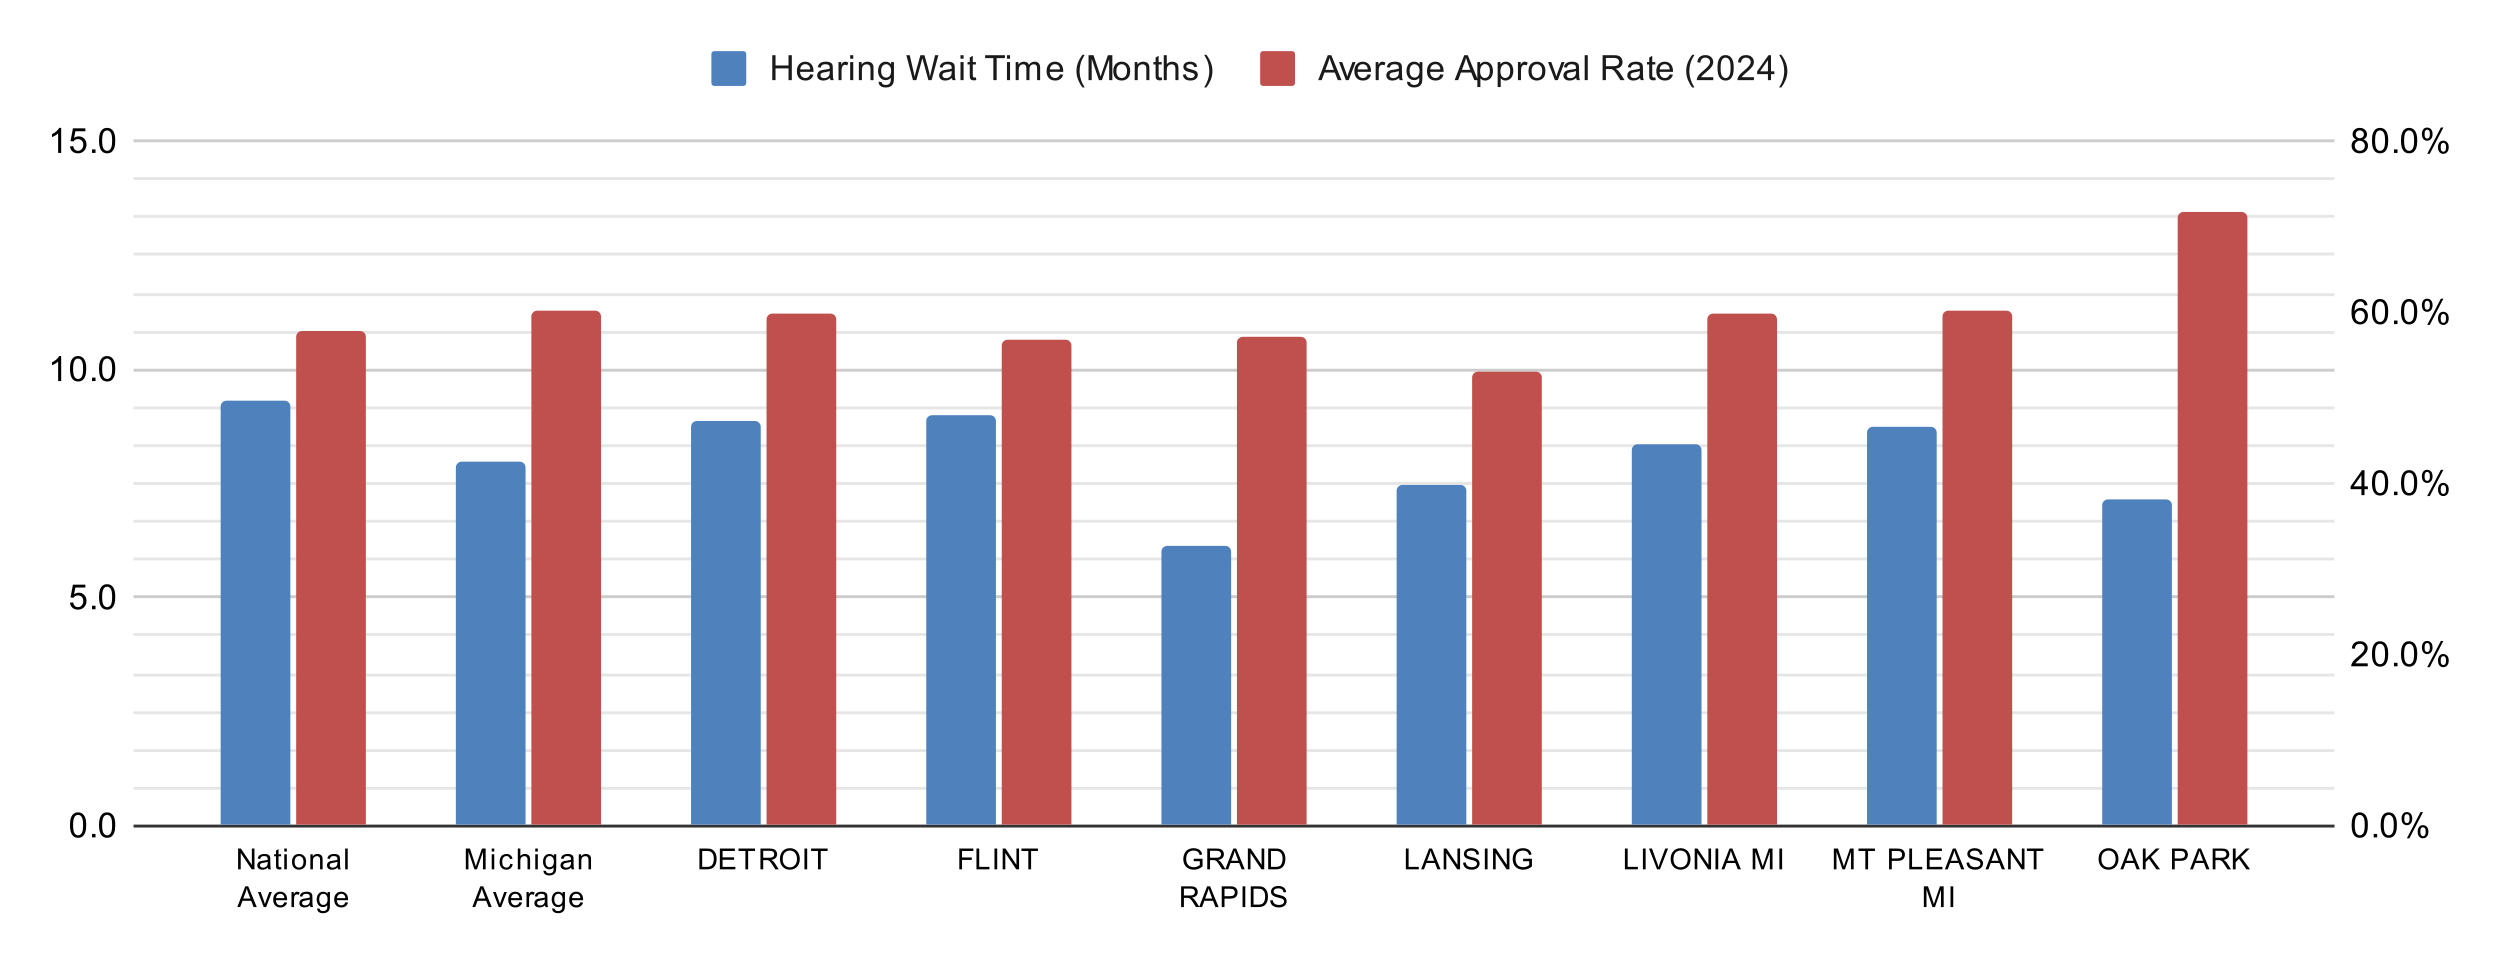 <svg xmlns:xlink="http://www.w3.org/1999/xlink" xmlns="http://www.w3.org/2000/svg" viewBox="0.0 0.0 861.0 332.0" fill="none" stroke="none" stroke-linecap="square" stroke-miterlimit="10" width="861" height="332"><path fill="#ffffff" d="M0 0L861.0 0L861.0 332.0L0 332.0L0 0Z" fill-rule="nonzero"></path><path stroke="#333333" stroke-width="1.0" stroke-linecap="butt" d="M46.5 284.5L803.5 284.5" fill-rule="nonzero"></path><path stroke="#cccccc" stroke-width="1.0" stroke-linecap="butt" d="M46.5 205.5L803.5 205.5" fill-rule="nonzero"></path><path stroke="#cccccc" stroke-width="1.0" stroke-linecap="butt" d="M46.5 127.5L803.5 127.5" fill-rule="nonzero"></path><path stroke="#cccccc" stroke-width="1.0" stroke-linecap="butt" d="M46.5 48.5L803.5 48.5" fill-rule="nonzero"></path><path stroke="#e6e6e6" stroke-width="1.0" stroke-linecap="butt" d="M46.5 271.5L803.5 271.5" fill-rule="nonzero"></path><path stroke="#e6e6e6" stroke-width="1.0" stroke-linecap="butt" d="M46.5 258.5L803.5 258.5" fill-rule="nonzero"></path><path stroke="#e6e6e6" stroke-width="1.0" stroke-linecap="butt" d="M46.5 245.5L803.5 245.5" fill-rule="nonzero"></path><path stroke="#e6e6e6" stroke-width="1.0" stroke-linecap="butt" d="M46.5 232.5L803.5 232.5" fill-rule="nonzero"></path><path stroke="#e6e6e6" stroke-width="1.0" stroke-linecap="butt" d="M46.5 218.5L803.5 218.5" fill-rule="nonzero"></path><path stroke="#e6e6e6" stroke-width="1.0" stroke-linecap="butt" d="M46.5 192.5L803.5 192.5" fill-rule="nonzero"></path><path stroke="#e6e6e6" stroke-width="1.0" stroke-linecap="butt" d="M46.5 179.5L803.5 179.5" fill-rule="nonzero"></path><path stroke="#e6e6e6" stroke-width="1.0" stroke-linecap="butt" d="M46.5 166.5L803.5 166.5" fill-rule="nonzero"></path><path stroke="#e6e6e6" stroke-width="1.0" stroke-linecap="butt" d="M46.5 153.5L803.5 153.5" fill-rule="nonzero"></path><path stroke="#e6e6e6" stroke-width="1.0" stroke-linecap="butt" d="M46.5 140.5L803.5 140.5" fill-rule="nonzero"></path><path stroke="#e6e6e6" stroke-width="1.0" stroke-linecap="butt" d="M46.5 114.5L803.5 114.5" fill-rule="nonzero"></path><path stroke="#e6e6e6" stroke-width="1.0" stroke-linecap="butt" d="M46.5 101.5L803.5 101.5" fill-rule="nonzero"></path><path stroke="#e6e6e6" stroke-width="1.0" stroke-linecap="butt" d="M46.5 87.5L803.5 87.5" fill-rule="nonzero"></path><path stroke="#e6e6e6" stroke-width="1.0" stroke-linecap="butt" d="M46.5 74.5L803.5 74.5" fill-rule="nonzero"></path><path stroke="#e6e6e6" stroke-width="1.0" stroke-linecap="butt" d="M46.5 61.5L803.5 61.5" fill-rule="nonzero"></path><clipPath id="id_0"><path d="M46.6 48.667L803.4 48.667L803.4 284.4L46.6 284.4L46.6 48.667Z" clip-rule="nonzero"></path></clipPath><path stroke="#000000" stroke-width="2.0" stroke-linecap="butt" stroke-opacity="0.0" clip-path="url(#id_0)" d="M100.0 284.0L76.0 284.0L76.0 140.0C76.0 138.895 76.895 138.0 78.0 138.0L98.0 138.0C99.105 138.0 100.0 138.895 100.0 140.0Z" fill-rule="nonzero"></path><path fill="#4f81bd" clip-path="url(#id_0)" d="M100.0 284.0L76.0 284.0L76.0 140.0C76.0 138.895 76.895 138.0 78.0 138.0L98.0 138.0C99.105 138.0 100.0 138.895 100.0 140.0Z" fill-rule="nonzero"></path><path stroke="#000000" stroke-width="2.0" stroke-linecap="butt" stroke-opacity="0.0" clip-path="url(#id_0)" d="M181.0 284.0L157.0 284.0L157.0 161.0C157.0 159.895 157.895 159.0 159.0 159.0L179.0 159.0C180.105 159.0 181.0 159.895 181.0 161.0Z" fill-rule="nonzero"></path><path fill="#4f81bd" clip-path="url(#id_0)" d="M181.0 284.0L157.0 284.0L157.0 161.0C157.0 159.895 157.895 159.0 159.0 159.0L179.0 159.0C180.105 159.0 181.0 159.895 181.0 161.0Z" fill-rule="nonzero"></path><path stroke="#000000" stroke-width="2.0" stroke-linecap="butt" stroke-opacity="0.0" clip-path="url(#id_0)" d="M262.0 284.0L238.0 284.0L238.0 147.0C238.0 145.895 238.895 145.0 240.0 145.0L260.0 145.0C261.105 145.0 262.0 145.895 262.0 147.0Z" fill-rule="nonzero"></path><path fill="#4f81bd" clip-path="url(#id_0)" d="M262.0 284.0L238.0 284.0L238.0 147.0C238.0 145.895 238.895 145.0 240.0 145.0L260.0 145.0C261.105 145.0 262.0 145.895 262.0 147.0Z" fill-rule="nonzero"></path><path stroke="#000000" stroke-width="2.0" stroke-linecap="butt" stroke-opacity="0.0" clip-path="url(#id_0)" d="M343.0 284.0L319.0 284.0L319.0 145.0C319.0 143.895 319.895 143.0 321.0 143.0L341.0 143.0C342.105 143.0 343.0 143.895 343.0 145.0Z" fill-rule="nonzero"></path><path fill="#4f81bd" clip-path="url(#id_0)" d="M343.0 284.0L319.0 284.0L319.0 145.0C319.0 143.895 319.895 143.0 321.0 143.0L341.0 143.0C342.105 143.0 343.0 143.895 343.0 145.0Z" fill-rule="nonzero"></path><path stroke="#000000" stroke-width="2.0" stroke-linecap="butt" stroke-opacity="0.0" clip-path="url(#id_0)" d="M424.0 284.0L400.0 284.0L400.0 190.0C400.0 188.895 400.895 188.0 402.0 188.0L422.0 188.0C423.105 188.0 424.0 188.895 424.0 190.0Z" fill-rule="nonzero"></path><path fill="#4f81bd" clip-path="url(#id_0)" d="M424.0 284.0L400.0 284.0L400.0 190.0C400.0 188.895 400.895 188.0 402.0 188.0L422.0 188.0C423.105 188.0 424.0 188.895 424.0 190.0Z" fill-rule="nonzero"></path><path stroke="#000000" stroke-width="2.0" stroke-linecap="butt" stroke-opacity="0.0" clip-path="url(#id_0)" d="M505.0 284.0L481.0 284.0L481.0 169.0C481.0 167.895 481.895 167.0 483.0 167.0L503.0 167.0C504.105 167.0 505.0 167.895 505.0 169.0Z" fill-rule="nonzero"></path><path fill="#4f81bd" clip-path="url(#id_0)" d="M505.0 284.0L481.0 284.0L481.0 169.0C481.0 167.895 481.895 167.0 483.0 167.0L503.0 167.0C504.105 167.0 505.0 167.895 505.0 169.0Z" fill-rule="nonzero"></path><path stroke="#000000" stroke-width="2.0" stroke-linecap="butt" stroke-opacity="0.0" clip-path="url(#id_0)" d="M586.0 284.0L562.0 284.0L562.0 155.0C562.0 153.895 562.895 153.0 564.0 153.0L584.0 153.0C585.105 153.0 586.0 153.895 586.0 155.0Z" fill-rule="nonzero"></path><path fill="#4f81bd" clip-path="url(#id_0)" d="M586.0 284.0L562.0 284.0L562.0 155.0C562.0 153.895 562.895 153.0 564.0 153.0L584.0 153.0C585.105 153.0 586.0 153.895 586.0 155.0Z" fill-rule="nonzero"></path><path stroke="#000000" stroke-width="2.0" stroke-linecap="butt" stroke-opacity="0.0" clip-path="url(#id_0)" d="M667.0 284.0L643.0 284.0L643.0 149.0C643.0 147.895 643.895 147.0 645.0 147.0L665.0 147.0C666.105 147.0 667.0 147.895 667.0 149.0Z" fill-rule="nonzero"></path><path fill="#4f81bd" clip-path="url(#id_0)" d="M667.0 284.0L643.0 284.0L643.0 149.0C643.0 147.895 643.895 147.0 645.0 147.0L665.0 147.0C666.105 147.0 667.0 147.895 667.0 149.0Z" fill-rule="nonzero"></path><path stroke="#000000" stroke-width="2.0" stroke-linecap="butt" stroke-opacity="0.0" clip-path="url(#id_0)" d="M748.0 284.0L724.0 284.0L724.0 174.0C724.0 172.895 724.895 172.0 726.0 172.0L746.0 172.0C747.105 172.0 748.0 172.895 748.0 174.0Z" fill-rule="nonzero"></path><path fill="#4f81bd" clip-path="url(#id_0)" d="M748.0 284.0L724.0 284.0L724.0 174.0C724.0 172.895 724.895 172.0 726.0 172.0L746.0 172.0C747.105 172.0 748.0 172.895 748.0 174.0Z" fill-rule="nonzero"></path><path stroke="#000000" stroke-width="2.0" stroke-linecap="butt" stroke-opacity="0.0" clip-path="url(#id_0)" d="M126.0 284.0L102.0 284.0L102.0 116.0C102.0 114.895 102.895 114.0 104.0 114.0L124.0 114.0C125.105 114.0 126.0 114.895 126.0 116.0Z" fill-rule="nonzero"></path><path fill="#c0504d" clip-path="url(#id_0)" d="M126.0 284.0L102.0 284.0L102.0 116.0C102.0 114.895 102.895 114.0 104.0 114.0L124.0 114.0C125.105 114.0 126.0 114.895 126.0 116.0Z" fill-rule="nonzero"></path><path stroke="#000000" stroke-width="2.0" stroke-linecap="butt" stroke-opacity="0.0" clip-path="url(#id_0)" d="M207.0 284.0L183.0 284.0L183.0 109.0C183.0 107.895 183.895 107.0 185.0 107.0L205.0 107.0C206.105 107.0 207.0 107.895 207.0 109.0Z" fill-rule="nonzero"></path><path fill="#c0504d" clip-path="url(#id_0)" d="M207.0 284.0L183.0 284.0L183.0 109.0C183.0 107.895 183.895 107.0 185.0 107.0L205.0 107.0C206.105 107.0 207.0 107.895 207.0 109.0Z" fill-rule="nonzero"></path><path stroke="#000000" stroke-width="2.0" stroke-linecap="butt" stroke-opacity="0.0" clip-path="url(#id_0)" d="M288.0 284.0L264.0 284.0L264.0 110.0C264.0 108.895 264.895 108.0 266.0 108.0L286.0 108.0C287.105 108.0 288.0 108.895 288.0 110.0Z" fill-rule="nonzero"></path><path fill="#c0504d" clip-path="url(#id_0)" d="M288.0 284.0L264.0 284.0L264.0 110.0C264.0 108.895 264.895 108.0 266.0 108.0L286.0 108.0C287.105 108.0 288.0 108.895 288.0 110.0Z" fill-rule="nonzero"></path><path stroke="#000000" stroke-width="2.0" stroke-linecap="butt" stroke-opacity="0.0" clip-path="url(#id_0)" d="M369.0 284.0L345.0 284.0L345.0 119.0C345.0 117.895 345.895 117.0 347.0 117.0L367.0 117.0C368.105 117.0 369.0 117.895 369.0 119.0Z" fill-rule="nonzero"></path><path fill="#c0504d" clip-path="url(#id_0)" d="M369.0 284.0L345.0 284.0L345.0 119.0C345.0 117.895 345.895 117.0 347.0 117.0L367.0 117.0C368.105 117.0 369.0 117.895 369.0 119.0Z" fill-rule="nonzero"></path><path stroke="#000000" stroke-width="2.0" stroke-linecap="butt" stroke-opacity="0.0" clip-path="url(#id_0)" d="M450.0 284.0L426.0 284.0L426.0 118.0C426.0 116.895 426.895 116.0 428.0 116.0L448.0 116.0C449.105 116.0 450.0 116.895 450.0 118.0Z" fill-rule="nonzero"></path><path fill="#c0504d" clip-path="url(#id_0)" d="M450.0 284.0L426.0 284.0L426.0 118.0C426.0 116.895 426.895 116.0 428.0 116.0L448.0 116.0C449.105 116.0 450.0 116.895 450.0 118.0Z" fill-rule="nonzero"></path><path stroke="#000000" stroke-width="2.0" stroke-linecap="butt" stroke-opacity="0.0" clip-path="url(#id_0)" d="M531.0 284.0L507.0 284.0L507.0 130.0C507.0 128.895 507.895 128.0 509.0 128.0L529.0 128.0C530.105 128.0 531.0 128.895 531.0 130.0Z" fill-rule="nonzero"></path><path fill="#c0504d" clip-path="url(#id_0)" d="M531.0 284.0L507.0 284.0L507.0 130.0C507.0 128.895 507.895 128.0 509.0 128.0L529.0 128.0C530.105 128.0 531.0 128.895 531.0 130.0Z" fill-rule="nonzero"></path><path stroke="#000000" stroke-width="2.0" stroke-linecap="butt" stroke-opacity="0.0" clip-path="url(#id_0)" d="M612.0 284.0L588.0 284.0L588.0 110.0C588.0 108.895 588.895 108.0 590.0 108.0L610.0 108.0C611.105 108.0 612.0 108.895 612.0 110.0Z" fill-rule="nonzero"></path><path fill="#c0504d" clip-path="url(#id_0)" d="M612.0 284.0L588.0 284.0L588.0 110.0C588.0 108.895 588.895 108.0 590.0 108.0L610.0 108.0C611.105 108.0 612.0 108.895 612.0 110.0Z" fill-rule="nonzero"></path><path stroke="#000000" stroke-width="2.0" stroke-linecap="butt" stroke-opacity="0.0" clip-path="url(#id_0)" d="M693.0 284.0L669.0 284.0L669.0 109.0C669.0 107.895 669.895 107.0 671.0 107.0L691.0 107.0C692.105 107.0 693.0 107.895 693.0 109.0Z" fill-rule="nonzero"></path><path fill="#c0504d" clip-path="url(#id_0)" d="M693.0 284.0L669.0 284.0L669.0 109.0C669.0 107.895 669.895 107.0 671.0 107.0L691.0 107.0C692.105 107.0 693.0 107.895 693.0 109.0Z" fill-rule="nonzero"></path><path stroke="#000000" stroke-width="2.0" stroke-linecap="butt" stroke-opacity="0.0" clip-path="url(#id_0)" d="M774.0 284.0L750.0 284.0L750.0 75.0C750.0 73.895 750.895 73.0 752.0 73.0L772.0 73.0C773.105 73.0 774.0 73.895 774.0 75.0Z" fill-rule="nonzero"></path><path fill="#c0504d" clip-path="url(#id_0)" d="M774.0 284.0L750.0 284.0L750.0 75.0C750.0 73.895 750.895 73.0 752.0 73.0L772.0 73.0C773.105 73.0 774.0 73.895 774.0 75.0Z" fill-rule="nonzero"></path><path fill="#000000" d="M24.1 284.166Q24.1 282.634 24.413 281.712Q24.725 280.775 25.334 280.275Q25.959 279.775 26.897 279.775Q27.584 279.775 28.1 280.056Q28.631 280.337 28.975 280.869Q29.319 281.384 29.506 282.134Q29.694 282.884 29.694 284.166Q29.694 285.681 29.381 286.603Q29.084 287.525 28.459 288.041Q27.85 288.541 26.897 288.541Q25.663 288.541 24.944 287.65Q24.1 286.587 24.1 284.166ZM25.178 284.166Q25.178 286.275 25.678 286.978Q26.178 287.681 26.897 287.681Q27.631 287.681 28.116 286.978Q28.616 286.275 28.616 284.166Q28.616 282.041 28.116 281.353Q27.631 280.65 26.881 280.65Q26.163 280.65 25.725 281.259Q25.178 282.041 25.178 284.166ZM31.694 288.4L31.694 287.197L32.897 287.197L32.897 288.4L31.694 288.4ZM34.1 284.166Q34.1 282.634 34.413 281.712Q34.725 280.775 35.334 280.275Q35.959 279.775 36.897 279.775Q37.584 279.775 38.1 280.056Q38.631 280.337 38.975 280.869Q39.319 281.384 39.506 282.134Q39.694 282.884 39.694 284.166Q39.694 285.681 39.381 286.603Q39.084 287.525 38.459 288.041Q37.85 288.541 36.897 288.541Q35.663 288.541 34.944 287.65Q34.1 286.587 34.1 284.166ZM35.178 284.166Q35.178 286.275 35.678 286.978Q36.178 287.681 36.897 287.681Q37.631 287.681 38.116 286.978Q38.616 286.275 38.616 284.166Q38.616 282.041 38.116 281.353Q37.631 280.65 36.881 280.65Q36.163 280.65 35.725 281.259Q35.178 282.041 35.178 284.166Z" fill-rule="nonzero"></path><path fill="#000000" d="M24.1 207.572L25.209 207.478Q25.334 208.291 25.772 208.697Q26.225 209.103 26.866 209.103Q27.616 209.103 28.147 208.525Q28.678 207.947 28.678 207.01Q28.678 206.103 28.163 205.588Q27.663 205.057 26.834 205.057Q26.334 205.057 25.913 205.291Q25.506 205.525 25.272 205.885L24.288 205.76L25.116 201.353L29.397 201.353L29.397 202.353L25.959 202.353L25.506 204.666Q26.272 204.119 27.116 204.119Q28.241 204.119 29.006 204.9Q29.788 205.682 29.788 206.916Q29.788 208.072 29.116 208.932Q28.288 209.963 26.866 209.963Q25.694 209.963 24.944 209.307Q24.209 208.65 24.1 207.572ZM31.694 209.822L31.694 208.619L32.897 208.619L32.897 209.822L31.694 209.822ZM34.1 205.588Q34.1 204.057 34.413 203.135Q34.725 202.197 35.334 201.697Q35.959 201.197 36.897 201.197Q37.584 201.197 38.1 201.478Q38.631 201.76 38.975 202.291Q39.319 202.807 39.506 203.557Q39.694 204.307 39.694 205.588Q39.694 207.103 39.381 208.025Q39.084 208.947 38.459 209.463Q37.85 209.963 36.897 209.963Q35.663 209.963 34.944 209.072Q34.1 208.01 34.1 205.588ZM35.178 205.588Q35.178 207.697 35.678 208.4Q36.178 209.103 36.897 209.103Q37.631 209.103 38.116 208.4Q38.616 207.697 38.616 205.588Q38.616 203.463 38.116 202.775Q37.631 202.072 36.881 202.072Q36.163 202.072 35.725 202.682Q35.178 203.463 35.178 205.588Z" fill-rule="nonzero"></path><path fill="#000000" d="M21.069 131.244L20.022 131.244L20.022 124.526Q19.631 124.885 19.006 125.26Q18.397 125.619 17.913 125.791L17.913 124.776Q18.788 124.354 19.444 123.776Q20.116 123.182 20.397 122.619L21.069 122.619L21.069 131.244ZM24.1 127.01Q24.1 125.479 24.413 124.557Q24.725 123.619 25.334 123.119Q25.959 122.619 26.897 122.619Q27.584 122.619 28.1 122.901Q28.631 123.182 28.975 123.713Q29.319 124.229 29.506 124.979Q29.694 125.729 29.694 127.01Q29.694 128.526 29.381 129.448Q29.084 130.369 28.459 130.885Q27.85 131.385 26.897 131.385Q25.663 131.385 24.944 130.494Q24.1 129.432 24.1 127.01ZM25.178 127.01Q25.178 129.119 25.678 129.823Q26.178 130.526 26.897 130.526Q27.631 130.526 28.116 129.823Q28.616 129.119 28.616 127.01Q28.616 124.885 28.116 124.198Q27.631 123.494 26.881 123.494Q26.163 123.494 25.725 124.104Q25.178 124.885 25.178 127.01ZM31.694 131.244L31.694 130.041L32.897 130.041L32.897 131.244L31.694 131.244ZM34.1 127.01Q34.1 125.479 34.413 124.557Q34.725 123.619 35.334 123.119Q35.959 122.619 36.897 122.619Q37.584 122.619 38.1 122.901Q38.631 123.182 38.975 123.713Q39.319 124.229 39.506 124.979Q39.694 125.729 39.694 127.01Q39.694 128.526 39.381 129.448Q39.084 130.369 38.459 130.885Q37.85 131.385 36.897 131.385Q35.663 131.385 34.944 130.494Q34.1 129.432 34.1 127.01ZM35.178 127.01Q35.178 129.119 35.678 129.823Q36.178 130.526 36.897 130.526Q37.631 130.526 38.116 129.823Q38.616 129.119 38.616 127.01Q38.616 124.885 38.116 124.198Q37.631 123.494 36.881 123.494Q36.163 123.494 35.725 124.104Q35.178 124.885 35.178 127.01Z" fill-rule="nonzero"></path><path fill="#000000" d="M21.069 52.667L20.022 52.667L20.022 45.948Q19.631 46.307 19.006 46.682Q18.397 47.042 17.913 47.214L17.913 46.198Q18.788 45.776 19.444 45.198Q20.116 44.604 20.397 44.042L21.069 44.042L21.069 52.667ZM24.1 50.417L25.209 50.323Q25.334 51.135 25.772 51.542Q26.225 51.948 26.866 51.948Q27.616 51.948 28.147 51.37Q28.678 50.792 28.678 49.854Q28.678 48.948 28.163 48.432Q27.663 47.901 26.834 47.901Q26.334 47.901 25.913 48.135Q25.506 48.37 25.272 48.729L24.288 48.604L25.116 44.198L29.397 44.198L29.397 45.198L25.959 45.198L25.506 47.51Q26.272 46.964 27.116 46.964Q28.241 46.964 29.006 47.745Q29.788 48.526 29.788 49.76Q29.788 50.917 29.116 51.776Q28.288 52.807 26.866 52.807Q25.694 52.807 24.944 52.151Q24.209 51.495 24.1 50.417ZM31.694 52.667L31.694 51.464L32.897 51.464L32.897 52.667L31.694 52.667ZM34.1 48.432Q34.1 46.901 34.413 45.979Q34.725 45.042 35.334 44.542Q35.959 44.042 36.897 44.042Q37.584 44.042 38.1 44.323Q38.631 44.604 38.975 45.135Q39.319 45.651 39.506 46.401Q39.694 47.151 39.694 48.432Q39.694 49.948 39.381 50.87Q39.084 51.792 38.459 52.307Q37.85 52.807 36.897 52.807Q35.663 52.807 34.944 51.917Q34.1 50.854 34.1 48.432ZM35.178 48.432Q35.178 50.542 35.678 51.245Q36.178 51.948 36.897 51.948Q37.631 51.948 38.116 51.245Q38.616 50.542 38.616 48.432Q38.616 46.307 38.116 45.62Q37.631 44.917 36.881 44.917Q36.163 44.917 35.725 45.526Q35.178 46.307 35.178 48.432Z" fill-rule="nonzero"></path><path fill="#000000" d="M809.9 284.166Q809.9 282.634 810.212 281.712Q810.525 280.775 811.134 280.275Q811.759 279.775 812.697 279.775Q813.384 279.775 813.9 280.056Q814.431 280.337 814.775 280.869Q815.119 281.384 815.306 282.134Q815.494 282.884 815.494 284.166Q815.494 285.681 815.181 286.603Q814.884 287.525 814.259 288.041Q813.65 288.541 812.697 288.541Q811.462 288.541 810.744 287.65Q809.9 286.587 809.9 284.166ZM810.978 284.166Q810.978 286.275 811.478 286.978Q811.978 287.681 812.697 287.681Q813.431 287.681 813.916 286.978Q814.416 286.275 814.416 284.166Q814.416 282.041 813.916 281.353Q813.431 280.65 812.681 280.65Q811.962 280.65 811.525 281.259Q810.978 282.041 810.978 284.166ZM817.494 288.4L817.494 287.197L818.697 287.197L818.697 288.4L817.494 288.4ZM819.9 284.166Q819.9 282.634 820.212 281.712Q820.525 280.775 821.134 280.275Q821.759 279.775 822.697 279.775Q823.384 279.775 823.9 280.056Q824.431 280.337 824.775 280.869Q825.119 281.384 825.306 282.134Q825.494 282.884 825.494 284.166Q825.494 285.681 825.181 286.603Q824.884 287.525 824.259 288.041Q823.65 288.541 822.697 288.541Q821.462 288.541 820.744 287.65Q819.9 286.587 819.9 284.166ZM820.978 284.166Q820.978 286.275 821.478 286.978Q821.978 287.681 822.697 287.681Q823.431 287.681 823.916 286.978Q824.416 286.275 824.416 284.166Q824.416 282.041 823.916 281.353Q823.431 280.65 822.681 280.65Q821.962 280.65 821.525 281.259Q820.978 282.041 820.978 284.166ZM827.103 281.869Q827.103 280.947 827.556 280.306Q828.025 279.666 828.9 279.666Q829.712 279.666 830.244 280.244Q830.775 280.822 830.775 281.931Q830.775 283.025 830.228 283.619Q829.697 284.197 828.916 284.197Q828.134 284.197 827.619 283.619Q827.103 283.041 827.103 281.869ZM828.931 280.384Q828.541 280.384 828.275 280.728Q828.025 281.072 828.025 281.978Q828.025 282.806 828.275 283.15Q828.541 283.478 828.931 283.478Q829.337 283.478 829.587 283.134Q829.853 282.791 829.853 281.9Q829.853 281.056 829.587 280.728Q829.322 280.384 828.931 280.384ZM828.931 288.712L833.634 279.666L834.494 279.666L829.806 288.712L828.931 288.712ZM832.65 286.384Q832.65 285.462 833.103 284.822Q833.572 284.181 834.462 284.181Q835.275 284.181 835.806 284.759Q836.337 285.322 836.337 286.447Q836.337 287.541 835.791 288.134Q835.259 288.712 834.462 288.712Q833.697 288.712 833.166 288.134Q832.65 287.556 832.65 286.384ZM834.494 284.9Q834.087 284.9 833.822 285.244Q833.572 285.587 833.572 286.494Q833.572 287.306 833.837 287.65Q834.103 287.994 834.494 287.994Q834.884 287.994 835.15 287.65Q835.416 287.306 835.416 286.4Q835.416 285.572 835.15 285.244Q834.884 284.9 834.494 284.9Z" fill-rule="nonzero"></path><path fill="#000000" d="M815.447 228.451L815.447 229.467L809.759 229.467Q809.759 229.092 809.884 228.732Q810.103 228.154 810.572 227.592Q811.056 227.029 811.962 226.295Q813.369 225.139 813.853 224.467Q814.353 223.795 814.353 223.201Q814.353 222.576 813.9 222.154Q813.447 221.717 812.728 221.717Q811.962 221.717 811.509 222.17Q811.056 222.623 811.041 223.435L809.962 223.326Q810.072 222.107 810.791 221.482Q811.525 220.842 812.759 220.842Q813.994 220.842 814.712 221.529Q815.431 222.217 815.431 223.232Q815.431 223.748 815.212 224.248Q815.009 224.732 814.509 225.295Q814.025 225.842 812.9 226.795Q811.947 227.592 811.666 227.889Q811.4 228.17 811.228 228.451L815.447 228.451ZM816.9 225.232Q816.9 223.701 817.212 222.779Q817.525 221.842 818.134 221.342Q818.759 220.842 819.697 220.842Q820.384 220.842 820.9 221.123Q821.431 221.404 821.775 221.935Q822.119 222.451 822.306 223.201Q822.494 223.951 822.494 225.232Q822.494 226.748 822.181 227.67Q821.884 228.592 821.259 229.107Q820.65 229.607 819.697 229.607Q818.462 229.607 817.744 228.717Q816.9 227.654 816.9 225.232ZM817.978 225.232Q817.978 227.342 818.478 228.045Q818.978 228.748 819.697 228.748Q820.431 228.748 820.916 228.045Q821.416 227.342 821.416 225.232Q821.416 223.107 820.916 222.42Q820.431 221.717 819.681 221.717Q818.962 221.717 818.525 222.326Q817.978 223.107 817.978 225.232ZM824.494 229.467L824.494 228.264L825.697 228.264L825.697 229.467L824.494 229.467ZM826.9 225.232Q826.9 223.701 827.212 222.779Q827.525 221.842 828.134 221.342Q828.759 220.842 829.697 220.842Q830.384 220.842 830.9 221.123Q831.431 221.404 831.775 221.935Q832.119 222.451 832.306 223.201Q832.494 223.951 832.494 225.232Q832.494 226.748 832.181 227.67Q831.884 228.592 831.259 229.107Q830.65 229.607 829.697 229.607Q828.462 229.607 827.744 228.717Q826.9 227.654 826.9 225.232ZM827.978 225.232Q827.978 227.342 828.478 228.045Q828.978 228.748 829.697 228.748Q830.431 228.748 830.916 228.045Q831.416 227.342 831.416 225.232Q831.416 223.107 830.916 222.42Q830.431 221.717 829.681 221.717Q828.962 221.717 828.525 222.326Q827.978 223.107 827.978 225.232ZM834.103 222.935Q834.103 222.014 834.556 221.373Q835.025 220.732 835.9 220.732Q836.712 220.732 837.244 221.31Q837.775 221.889 837.775 222.998Q837.775 224.092 837.228 224.685Q836.697 225.264 835.916 225.264Q835.134 225.264 834.619 224.685Q834.103 224.107 834.103 222.935ZM835.931 221.451Q835.541 221.451 835.275 221.795Q835.025 222.139 835.025 223.045Q835.025 223.873 835.275 224.217Q835.541 224.545 835.931 224.545Q836.337 224.545 836.587 224.201Q836.853 223.857 836.853 222.967Q836.853 222.123 836.587 221.795Q836.322 221.451 835.931 221.451ZM835.931 229.779L840.634 220.732L841.494 220.732L836.806 229.779L835.931 229.779ZM839.65 227.451Q839.65 226.529 840.103 225.889Q840.572 225.248 841.462 225.248Q842.275 225.248 842.806 225.826Q843.337 226.389 843.337 227.514Q843.337 228.607 842.791 229.201Q842.259 229.779 841.462 229.779Q840.697 229.779 840.166 229.201Q839.65 228.623 839.65 227.451ZM841.494 225.967Q841.087 225.967 840.822 226.31Q840.572 226.654 840.572 227.56Q840.572 228.373 840.837 228.717Q841.103 229.06 841.494 229.06Q841.884 229.06 842.15 228.717Q842.416 228.373 842.416 227.467Q842.416 226.639 842.15 226.31Q841.884 225.967 841.494 225.967Z" fill-rule="nonzero"></path><path fill="#000000" d="M813.275 170.533L813.275 168.471L809.556 168.471L809.556 167.502L813.478 161.94L814.337 161.94L814.337 167.502L815.494 167.502L815.494 168.471L814.337 168.471L814.337 170.533L813.275 170.533ZM813.275 167.502L813.275 163.643L810.587 167.502L813.275 167.502ZM816.9 166.299Q816.9 164.768 817.212 163.846Q817.525 162.908 818.134 162.408Q818.759 161.908 819.697 161.908Q820.384 161.908 820.9 162.19Q821.431 162.471 821.775 163.002Q822.119 163.518 822.306 164.268Q822.494 165.018 822.494 166.299Q822.494 167.815 822.181 168.736Q821.884 169.658 821.259 170.174Q820.65 170.674 819.697 170.674Q818.462 170.674 817.744 169.783Q816.9 168.721 816.9 166.299ZM817.978 166.299Q817.978 168.408 818.478 169.111Q818.978 169.815 819.697 169.815Q820.431 169.815 820.916 169.111Q821.416 168.408 821.416 166.299Q821.416 164.174 820.916 163.486Q820.431 162.783 819.681 162.783Q818.962 162.783 818.525 163.393Q817.978 164.174 817.978 166.299ZM824.494 170.533L824.494 169.33L825.697 169.33L825.697 170.533L824.494 170.533ZM826.9 166.299Q826.9 164.768 827.212 163.846Q827.525 162.908 828.134 162.408Q828.759 161.908 829.697 161.908Q830.384 161.908 830.9 162.19Q831.431 162.471 831.775 163.002Q832.119 163.518 832.306 164.268Q832.494 165.018 832.494 166.299Q832.494 167.815 832.181 168.736Q831.884 169.658 831.259 170.174Q830.65 170.674 829.697 170.674Q828.462 170.674 827.744 169.783Q826.9 168.721 826.9 166.299ZM827.978 166.299Q827.978 168.408 828.478 169.111Q828.978 169.815 829.697 169.815Q830.431 169.815 830.916 169.111Q831.416 168.408 831.416 166.299Q831.416 164.174 830.916 163.486Q830.431 162.783 829.681 162.783Q828.962 162.783 828.525 163.393Q827.978 164.174 827.978 166.299ZM834.103 164.002Q834.103 163.08 834.556 162.44Q835.025 161.799 835.9 161.799Q836.712 161.799 837.244 162.377Q837.775 162.955 837.775 164.065Q837.775 165.158 837.228 165.752Q836.697 166.33 835.916 166.33Q835.134 166.33 834.619 165.752Q834.103 165.174 834.103 164.002ZM835.931 162.518Q835.541 162.518 835.275 162.861Q835.025 163.205 835.025 164.111Q835.025 164.94 835.275 165.283Q835.541 165.611 835.931 165.611Q836.337 165.611 836.587 165.268Q836.853 164.924 836.853 164.033Q836.853 163.19 836.587 162.861Q836.322 162.518 835.931 162.518ZM835.931 170.846L840.634 161.799L841.494 161.799L836.806 170.846L835.931 170.846ZM839.65 168.518Q839.65 167.596 840.103 166.955Q840.572 166.315 841.462 166.315Q842.275 166.315 842.806 166.893Q843.337 167.455 843.337 168.58Q843.337 169.674 842.791 170.268Q842.259 170.846 841.462 170.846Q840.697 170.846 840.166 170.268Q839.65 169.69 839.65 168.518ZM841.494 167.033Q841.087 167.033 840.822 167.377Q840.572 167.721 840.572 168.627Q840.572 169.44 840.837 169.783Q841.103 170.127 841.494 170.127Q841.884 170.127 842.15 169.783Q842.416 169.44 842.416 168.533Q842.416 167.705 842.15 167.377Q841.884 167.033 841.494 167.033Z" fill-rule="nonzero"></path><path fill="#000000" d="M815.369 105.116L814.322 105.194Q814.181 104.569 813.931 104.287Q813.494 103.834 812.869 103.834Q812.369 103.834 811.978 104.116Q811.494 104.491 811.197 105.194Q810.916 105.881 810.9 107.162Q811.275 106.584 811.822 106.303Q812.384 106.022 812.994 106.022Q814.041 106.022 814.775 106.803Q815.525 107.584 815.525 108.803Q815.525 109.616 815.166 110.319Q814.822 111.006 814.212 111.381Q813.603 111.741 812.837 111.741Q811.509 111.741 810.681 110.772Q809.853 109.803 809.853 107.584Q809.853 105.084 810.775 103.959Q811.572 102.975 812.931 102.975Q813.947 102.975 814.587 103.553Q815.244 104.116 815.369 105.116ZM811.072 108.819Q811.072 109.366 811.291 109.866Q811.525 110.35 811.931 110.616Q812.353 110.881 812.822 110.881Q813.478 110.881 813.962 110.35Q814.447 109.803 814.447 108.881Q814.447 107.991 813.962 107.475Q813.494 106.959 812.775 106.959Q812.056 106.959 811.556 107.475Q811.072 107.991 811.072 108.819ZM816.9 107.366Q816.9 105.834 817.212 104.912Q817.525 103.975 818.134 103.475Q818.759 102.975 819.697 102.975Q820.384 102.975 820.9 103.256Q821.431 103.537 821.775 104.069Q822.119 104.584 822.306 105.334Q822.494 106.084 822.494 107.366Q822.494 108.881 822.181 109.803Q821.884 110.725 821.259 111.241Q820.65 111.741 819.697 111.741Q818.462 111.741 817.744 110.85Q816.9 109.787 816.9 107.366ZM817.978 107.366Q817.978 109.475 818.478 110.178Q818.978 110.881 819.697 110.881Q820.431 110.881 820.916 110.178Q821.416 109.475 821.416 107.366Q821.416 105.241 820.916 104.553Q820.431 103.85 819.681 103.85Q818.962 103.85 818.525 104.459Q817.978 105.241 817.978 107.366ZM824.494 111.6L824.494 110.397L825.697 110.397L825.697 111.6L824.494 111.6ZM826.9 107.366Q826.9 105.834 827.212 104.912Q827.525 103.975 828.134 103.475Q828.759 102.975 829.697 102.975Q830.384 102.975 830.9 103.256Q831.431 103.537 831.775 104.069Q832.119 104.584 832.306 105.334Q832.494 106.084 832.494 107.366Q832.494 108.881 832.181 109.803Q831.884 110.725 831.259 111.241Q830.65 111.741 829.697 111.741Q828.462 111.741 827.744 110.85Q826.9 109.787 826.9 107.366ZM827.978 107.366Q827.978 109.475 828.478 110.178Q828.978 110.881 829.697 110.881Q830.431 110.881 830.916 110.178Q831.416 109.475 831.416 107.366Q831.416 105.241 830.916 104.553Q830.431 103.85 829.681 103.85Q828.962 103.85 828.525 104.459Q827.978 105.241 827.978 107.366ZM834.103 105.069Q834.103 104.147 834.556 103.506Q835.025 102.866 835.9 102.866Q836.712 102.866 837.244 103.444Q837.775 104.022 837.775 105.131Q837.775 106.225 837.228 106.819Q836.697 107.397 835.916 107.397Q835.134 107.397 834.619 106.819Q834.103 106.241 834.103 105.069ZM835.931 103.584Q835.541 103.584 835.275 103.928Q835.025 104.272 835.025 105.178Q835.025 106.006 835.275 106.35Q835.541 106.678 835.931 106.678Q836.337 106.678 836.587 106.334Q836.853 105.991 836.853 105.1Q836.853 104.256 836.587 103.928Q836.322 103.584 835.931 103.584ZM835.931 111.912L840.634 102.866L841.494 102.866L836.806 111.912L835.931 111.912ZM839.65 109.584Q839.65 108.662 840.103 108.022Q840.572 107.381 841.462 107.381Q842.275 107.381 842.806 107.959Q843.337 108.522 843.337 109.647Q843.337 110.741 842.791 111.334Q842.259 111.912 841.462 111.912Q840.697 111.912 840.166 111.334Q839.65 110.756 839.65 109.584ZM841.494 108.1Q841.087 108.1 840.822 108.444Q840.572 108.787 840.572 109.694Q840.572 110.506 840.837 110.85Q841.103 111.194 841.494 111.194Q841.884 111.194 842.15 110.85Q842.416 110.506 842.416 109.6Q842.416 108.772 842.15 108.444Q841.884 108.1 841.494 108.1Z" fill-rule="nonzero"></path><path fill="#000000" d="M811.525 48.01Q810.869 47.76 810.541 47.323Q810.228 46.87 810.228 46.26Q810.228 45.323 810.9 44.682Q811.587 44.042 812.697 44.042Q813.822 44.042 814.509 44.698Q815.197 45.354 815.197 46.292Q815.197 46.885 814.884 47.323Q814.572 47.76 813.931 48.01Q814.728 48.26 815.134 48.839Q815.541 49.417 815.541 50.214Q815.541 51.307 814.759 52.057Q813.994 52.807 812.712 52.807Q811.447 52.807 810.666 52.057Q809.884 51.307 809.884 50.182Q809.884 49.339 810.306 48.776Q810.744 48.214 811.525 48.01ZM811.306 46.214Q811.306 46.823 811.697 47.214Q812.103 47.604 812.728 47.604Q813.337 47.604 813.728 47.229Q814.119 46.839 814.119 46.276Q814.119 45.698 813.712 45.307Q813.306 44.901 812.712 44.901Q812.103 44.901 811.697 45.292Q811.306 45.682 811.306 46.214ZM810.978 50.182Q810.978 50.635 811.181 51.057Q811.4 51.479 811.822 51.714Q812.244 51.948 812.728 51.948Q813.478 51.948 813.962 51.464Q814.462 50.979 814.462 50.229Q814.462 49.464 813.962 48.964Q813.462 48.464 812.697 48.464Q811.947 48.464 811.462 48.964Q810.978 49.448 810.978 50.182ZM816.9 48.432Q816.9 46.901 817.212 45.979Q817.525 45.042 818.134 44.542Q818.759 44.042 819.697 44.042Q820.384 44.042 820.9 44.323Q821.431 44.604 821.775 45.135Q822.119 45.651 822.306 46.401Q822.494 47.151 822.494 48.432Q822.494 49.948 822.181 50.87Q821.884 51.792 821.259 52.307Q820.65 52.807 819.697 52.807Q818.462 52.807 817.744 51.917Q816.9 50.854 816.9 48.432ZM817.978 48.432Q817.978 50.542 818.478 51.245Q818.978 51.948 819.697 51.948Q820.431 51.948 820.916 51.245Q821.416 50.542 821.416 48.432Q821.416 46.307 820.916 45.62Q820.431 44.917 819.681 44.917Q818.962 44.917 818.525 45.526Q817.978 46.307 817.978 48.432ZM824.494 52.667L824.494 51.464L825.697 51.464L825.697 52.667L824.494 52.667ZM826.9 48.432Q826.9 46.901 827.212 45.979Q827.525 45.042 828.134 44.542Q828.759 44.042 829.697 44.042Q830.384 44.042 830.9 44.323Q831.431 44.604 831.775 45.135Q832.119 45.651 832.306 46.401Q832.494 47.151 832.494 48.432Q832.494 49.948 832.181 50.87Q831.884 51.792 831.259 52.307Q830.65 52.807 829.697 52.807Q828.462 52.807 827.744 51.917Q826.9 50.854 826.9 48.432ZM827.978 48.432Q827.978 50.542 828.478 51.245Q828.978 51.948 829.697 51.948Q830.431 51.948 830.916 51.245Q831.416 50.542 831.416 48.432Q831.416 46.307 830.916 45.62Q830.431 44.917 829.681 44.917Q828.962 44.917 828.525 45.526Q827.978 46.307 827.978 48.432ZM834.103 46.135Q834.103 45.214 834.556 44.573Q835.025 43.932 835.9 43.932Q836.712 43.932 837.244 44.51Q837.775 45.089 837.775 46.198Q837.775 47.292 837.228 47.885Q836.697 48.464 835.916 48.464Q835.134 48.464 834.619 47.885Q834.103 47.307 834.103 46.135ZM835.931 44.651Q835.541 44.651 835.275 44.995Q835.025 45.339 835.025 46.245Q835.025 47.073 835.275 47.417Q835.541 47.745 835.931 47.745Q836.337 47.745 836.587 47.401Q836.853 47.057 836.853 46.167Q836.853 45.323 836.587 44.995Q836.322 44.651 835.931 44.651ZM835.931 52.979L840.634 43.932L841.494 43.932L836.806 52.979L835.931 52.979ZM839.65 50.651Q839.65 49.729 840.103 49.089Q840.572 48.448 841.462 48.448Q842.275 48.448 842.806 49.026Q843.337 49.589 843.337 50.714Q843.337 51.807 842.791 52.401Q842.259 52.979 841.462 52.979Q840.697 52.979 840.166 52.401Q839.65 51.823 839.65 50.651ZM841.494 49.167Q841.087 49.167 840.822 49.51Q840.572 49.854 840.572 50.76Q840.572 51.573 840.837 51.917Q841.103 52.26 841.494 52.26Q841.884 52.26 842.15 51.917Q842.416 51.573 842.416 50.667Q842.416 49.839 842.15 49.51Q841.884 49.167 841.494 49.167Z" fill-rule="nonzero"></path><path fill="#000000" d="M82.001 299.4L82.001 292.244L82.97 292.244L86.735 297.869L86.735 292.244L87.642 292.244L87.642 299.4L86.673 299.4L82.907 293.775L82.907 299.4L82.001 299.4ZM92.282 298.759Q91.798 299.181 91.345 299.353Q90.892 299.525 90.376 299.525Q89.517 299.525 89.048 299.103Q88.595 298.681 88.595 298.025Q88.595 297.65 88.767 297.337Q88.938 297.025 89.22 296.837Q89.501 296.634 89.86 296.541Q90.11 296.478 90.642 296.416Q91.704 296.291 92.204 296.103Q92.204 295.931 92.204 295.884Q92.204 295.337 91.954 295.119Q91.626 294.822 90.954 294.822Q90.345 294.822 90.048 295.041Q89.751 295.259 89.61 295.806L88.751 295.697Q88.86 295.134 89.126 294.806Q89.407 294.462 89.907 294.291Q90.423 294.103 91.095 294.103Q91.751 294.103 92.157 294.259Q92.579 294.416 92.767 294.65Q92.97 294.884 93.048 295.244Q93.095 295.462 93.095 296.056L93.095 297.228Q93.095 298.447 93.142 298.775Q93.204 299.103 93.376 299.4L92.454 299.4Q92.313 299.119 92.282 298.759ZM92.204 296.791Q91.72 296.994 90.767 297.134Q90.235 297.212 90.001 297.306Q89.782 297.4 89.657 297.587Q89.532 297.775 89.532 298.009Q89.532 298.353 89.798 298.587Q90.063 298.822 90.579 298.822Q91.095 298.822 91.485 298.603Q91.876 298.384 92.063 297.994Q92.204 297.697 92.204 297.119L92.204 296.791ZM96.813 298.619L96.938 299.384Q96.563 299.462 96.282 299.462Q95.798 299.462 95.532 299.322Q95.267 299.166 95.157 298.916Q95.063 298.666 95.063 297.884L95.063 294.9L94.407 294.9L94.407 294.212L95.063 294.212L95.063 292.931L95.923 292.4L95.923 294.212L96.813 294.212L96.813 294.9L95.923 294.9L95.923 297.931Q95.923 298.306 95.97 298.416Q96.017 298.525 96.126 298.587Q96.235 298.65 96.423 298.65Q96.579 298.65 96.813 298.619ZM97.907 293.259L97.907 292.244L98.782 292.244L98.782 293.259L97.907 293.259ZM97.907 299.4L97.907 294.212L98.782 294.212L98.782 299.4L97.907 299.4ZM100.563 296.806Q100.563 295.369 101.376 294.666Q102.032 294.103 103.001 294.103Q104.063 294.103 104.735 294.806Q105.423 295.494 105.423 296.728Q105.423 297.728 105.126 298.306Q104.829 298.884 104.251 299.212Q103.673 299.525 103.001 299.525Q101.907 299.525 101.235 298.822Q100.563 298.119 100.563 296.806ZM101.47 296.806Q101.47 297.806 101.907 298.306Q102.345 298.791 103.001 298.791Q103.657 298.791 104.079 298.291Q104.517 297.791 104.517 296.775Q104.517 295.822 104.079 295.322Q103.642 294.822 103.001 294.822Q102.345 294.822 101.907 295.322Q101.47 295.806 101.47 296.806ZM106.892 299.4L106.892 294.212L107.688 294.212L107.688 294.947Q108.251 294.103 109.329 294.103Q109.798 294.103 110.188 294.275Q110.595 294.431 110.782 294.712Q110.985 294.978 111.063 295.353Q111.11 295.603 111.11 296.212L111.11 299.4L110.235 299.4L110.235 296.244Q110.235 295.712 110.126 295.447Q110.032 295.181 109.767 295.025Q109.501 294.853 109.157 294.853Q108.595 294.853 108.173 295.212Q107.767 295.572 107.767 296.572L107.767 299.4L106.892 299.4ZM116.282 298.759Q115.798 299.181 115.345 299.353Q114.892 299.525 114.376 299.525Q113.517 299.525 113.048 299.103Q112.595 298.681 112.595 298.025Q112.595 297.65 112.767 297.337Q112.938 297.025 113.22 296.837Q113.501 296.634 113.86 296.541Q114.11 296.478 114.642 296.416Q115.704 296.291 116.204 296.103Q116.204 295.931 116.204 295.884Q116.204 295.337 115.954 295.119Q115.626 294.822 114.954 294.822Q114.345 294.822 114.048 295.041Q113.751 295.259 113.61 295.806L112.751 295.697Q112.86 295.134 113.126 294.806Q113.407 294.462 113.907 294.291Q114.423 294.103 115.095 294.103Q115.751 294.103 116.157 294.259Q116.579 294.416 116.767 294.65Q116.97 294.884 117.048 295.244Q117.095 295.462 117.095 296.056L117.095 297.228Q117.095 298.447 117.142 298.775Q117.204 299.103 117.376 299.4L116.454 299.4Q116.313 299.119 116.282 298.759ZM116.204 296.791Q115.72 296.994 114.767 297.134Q114.235 297.212 114.001 297.306Q113.782 297.4 113.657 297.587Q113.532 297.775 113.532 298.009Q113.532 298.353 113.798 298.587Q114.063 298.822 114.579 298.822Q115.095 298.822 115.485 298.603Q115.876 298.384 116.063 297.994Q116.204 297.697 116.204 297.119L116.204 296.791ZM118.876 299.4L118.876 292.244L119.751 292.244L119.751 299.4L118.876 299.4Z" fill-rule="nonzero"></path><path fill="#000000" d="M81.72 312.4L84.47 305.244L85.485 305.244L88.423 312.4L87.345 312.4L86.501 310.228L83.517 310.228L82.72 312.4L81.72 312.4ZM83.782 309.462L86.22 309.462L85.47 307.478Q85.126 306.572 84.954 305.994Q84.829 306.681 84.579 307.353L83.782 309.462ZM90.829 312.4L88.86 307.212L89.798 307.212L90.907 310.322Q91.079 310.822 91.235 311.369Q91.36 310.947 91.563 310.384L92.72 307.212L93.626 307.212L91.657 312.4L90.829 312.4ZM97.938 310.728L98.86 310.837Q98.642 311.634 98.048 312.087Q97.47 312.525 96.579 312.525Q95.438 312.525 94.767 311.822Q94.095 311.119 94.095 309.853Q94.095 308.541 94.767 307.822Q95.454 307.103 96.517 307.103Q97.563 307.103 98.22 307.806Q98.876 308.509 98.876 309.791Q98.876 309.869 98.876 310.025L95.017 310.025Q95.063 310.884 95.485 311.337Q95.923 311.791 96.579 311.791Q97.063 311.791 97.407 311.541Q97.751 311.291 97.938 310.728ZM95.063 309.306L97.954 309.306Q97.892 308.65 97.626 308.322Q97.204 307.822 96.532 307.822Q95.923 307.822 95.517 308.228Q95.11 308.634 95.063 309.306ZM100.392 312.4L100.392 307.212L101.173 307.212L101.173 307.994Q101.485 307.447 101.735 307.275Q101.985 307.103 102.298 307.103Q102.751 307.103 103.204 307.384L102.907 308.197Q102.579 308.009 102.251 308.009Q101.97 308.009 101.735 308.181Q101.501 308.353 101.407 308.666Q101.267 309.134 101.267 309.681L101.267 312.4L100.392 312.4ZM106.782 311.759Q106.298 312.181 105.845 312.353Q105.392 312.525 104.876 312.525Q104.017 312.525 103.548 312.103Q103.095 311.681 103.095 311.025Q103.095 310.65 103.267 310.337Q103.438 310.025 103.72 309.837Q104.001 309.634 104.36 309.541Q104.61 309.478 105.142 309.416Q106.204 309.291 106.704 309.103Q106.704 308.931 106.704 308.884Q106.704 308.337 106.454 308.119Q106.126 307.822 105.454 307.822Q104.845 307.822 104.548 308.041Q104.251 308.259 104.11 308.806L103.251 308.697Q103.36 308.134 103.626 307.806Q103.907 307.462 104.407 307.291Q104.923 307.103 105.595 307.103Q106.251 307.103 106.657 307.259Q107.079 307.416 107.267 307.65Q107.47 307.884 107.548 308.244Q107.595 308.462 107.595 309.056L107.595 310.228Q107.595 311.447 107.642 311.775Q107.704 312.103 107.876 312.4L106.954 312.4Q106.813 312.119 106.782 311.759ZM106.704 309.791Q106.22 309.994 105.267 310.134Q104.735 310.212 104.501 310.306Q104.282 310.4 104.157 310.587Q104.032 310.775 104.032 311.009Q104.032 311.353 104.298 311.587Q104.563 311.822 105.079 311.822Q105.595 311.822 105.985 311.603Q106.376 311.384 106.563 310.994Q106.704 310.697 106.704 310.119L106.704 309.791ZM109.235 312.837L110.095 312.962Q110.142 313.353 110.392 313.541Q110.72 313.775 111.282 313.775Q111.892 313.775 112.22 313.525Q112.548 313.291 112.673 312.853Q112.735 312.587 112.735 311.728Q112.157 312.4 111.298 312.4Q110.235 312.4 109.642 311.634Q109.063 310.853 109.063 309.775Q109.063 309.041 109.329 308.416Q109.595 307.775 110.095 307.447Q110.61 307.103 111.298 307.103Q112.22 307.103 112.813 307.837L112.813 307.212L113.626 307.212L113.626 311.697Q113.626 312.916 113.376 313.416Q113.142 313.916 112.595 314.212Q112.063 314.509 111.282 314.509Q110.36 314.509 109.782 314.087Q109.22 313.666 109.235 312.837ZM109.954 309.712Q109.954 310.728 110.36 311.197Q110.767 311.666 111.376 311.666Q111.985 311.666 112.392 311.212Q112.813 310.744 112.813 309.744Q112.813 308.791 112.392 308.306Q111.97 307.822 111.36 307.822Q110.782 307.822 110.36 308.306Q109.954 308.775 109.954 309.712ZM118.938 310.728L119.86 310.837Q119.642 311.634 119.048 312.087Q118.47 312.525 117.579 312.525Q116.438 312.525 115.767 311.822Q115.095 311.119 115.095 309.853Q115.095 308.541 115.767 307.822Q116.454 307.103 117.517 307.103Q118.563 307.103 119.22 307.806Q119.876 308.509 119.876 309.791Q119.876 309.869 119.876 310.025L116.017 310.025Q116.063 310.884 116.485 311.337Q116.923 311.791 117.579 311.791Q118.063 311.791 118.407 311.541Q118.751 311.291 118.938 310.728ZM116.063 309.306L118.954 309.306Q118.892 308.65 118.626 308.322Q118.204 307.822 117.532 307.822Q116.923 307.822 116.517 308.228Q116.11 308.634 116.063 309.306Z" fill-rule="nonzero"></path><path fill="#000000" d="M160.426 299.4L160.426 292.244L161.848 292.244L163.536 297.306Q163.77 298.025 163.88 298.369Q164.005 297.978 164.255 297.228L165.973 292.244L167.255 292.244L167.255 299.4L166.333 299.4L166.333 293.416L164.255 299.4L163.395 299.4L161.333 293.306L161.333 299.4L160.426 299.4ZM169.348 293.259L169.348 292.244L170.223 292.244L170.223 293.259L169.348 293.259ZM169.348 299.4L169.348 294.212L170.223 294.212L170.223 299.4L169.348 299.4ZM175.723 297.494L176.583 297.619Q176.442 298.509 175.848 299.025Q175.27 299.525 174.426 299.525Q173.364 299.525 172.708 298.822Q172.067 298.119 172.067 296.822Q172.067 295.994 172.348 295.369Q172.63 294.728 173.192 294.416Q173.755 294.103 174.426 294.103Q175.27 294.103 175.801 294.525Q176.348 294.947 176.505 295.744L175.645 295.869Q175.52 295.353 175.208 295.087Q174.911 294.822 174.458 294.822Q173.801 294.822 173.38 295.306Q172.973 295.775 172.973 296.806Q172.973 297.853 173.364 298.322Q173.77 298.791 174.411 298.791Q174.926 298.791 175.27 298.478Q175.63 298.166 175.723 297.494ZM178.333 299.4L178.333 292.244L179.208 292.244L179.208 294.806Q179.833 294.103 180.77 294.103Q181.348 294.103 181.77 294.337Q182.192 294.556 182.38 294.962Q182.567 295.353 182.567 296.119L182.567 299.4L181.676 299.4L181.676 296.119Q181.676 295.447 181.395 295.15Q181.114 294.853 180.583 294.853Q180.192 294.853 179.848 295.056Q179.505 295.259 179.348 295.603Q179.208 295.947 179.208 296.556L179.208 299.4L178.333 299.4ZM184.348 293.259L184.348 292.244L185.223 292.244L185.223 293.259L184.348 293.259ZM184.348 299.4L184.348 294.212L185.223 294.212L185.223 299.4L184.348 299.4ZM187.176 299.837L188.036 299.962Q188.083 300.353 188.333 300.541Q188.661 300.775 189.223 300.775Q189.833 300.775 190.161 300.525Q190.489 300.291 190.614 299.853Q190.676 299.587 190.676 298.728Q190.098 299.4 189.239 299.4Q188.176 299.4 187.583 298.634Q187.005 297.853 187.005 296.775Q187.005 296.041 187.27 295.416Q187.536 294.775 188.036 294.447Q188.551 294.103 189.239 294.103Q190.161 294.103 190.755 294.837L190.755 294.212L191.567 294.212L191.567 298.697Q191.567 299.916 191.317 300.416Q191.083 300.916 190.536 301.212Q190.005 301.509 189.223 301.509Q188.301 301.509 187.723 301.087Q187.161 300.666 187.176 299.837ZM187.895 296.712Q187.895 297.728 188.301 298.197Q188.708 298.666 189.317 298.666Q189.926 298.666 190.333 298.212Q190.755 297.744 190.755 296.744Q190.755 295.791 190.333 295.306Q189.911 294.822 189.301 294.822Q188.723 294.822 188.301 295.306Q187.895 295.775 187.895 296.712ZM196.723 298.759Q196.239 299.181 195.786 299.353Q195.333 299.525 194.817 299.525Q193.958 299.525 193.489 299.103Q193.036 298.681 193.036 298.025Q193.036 297.65 193.208 297.337Q193.38 297.025 193.661 296.837Q193.942 296.634 194.301 296.541Q194.551 296.478 195.083 296.416Q196.145 296.291 196.645 296.103Q196.645 295.931 196.645 295.884Q196.645 295.337 196.395 295.119Q196.067 294.822 195.395 294.822Q194.786 294.822 194.489 295.041Q194.192 295.259 194.051 295.806L193.192 295.697Q193.301 295.134 193.567 294.806Q193.848 294.462 194.348 294.291Q194.864 294.103 195.536 294.103Q196.192 294.103 196.598 294.259Q197.02 294.416 197.208 294.65Q197.411 294.884 197.489 295.244Q197.536 295.462 197.536 296.056L197.536 297.228Q197.536 298.447 197.583 298.775Q197.645 299.103 197.817 299.4L196.895 299.4Q196.755 299.119 196.723 298.759ZM196.645 296.791Q196.161 296.994 195.208 297.134Q194.676 297.212 194.442 297.306Q194.223 297.4 194.098 297.587Q193.973 297.775 193.973 298.009Q193.973 298.353 194.239 298.587Q194.505 298.822 195.02 298.822Q195.536 298.822 195.926 298.603Q196.317 298.384 196.505 297.994Q196.645 297.697 196.645 297.119L196.645 296.791ZM199.333 299.4L199.333 294.212L200.13 294.212L200.13 294.947Q200.692 294.103 201.77 294.103Q202.239 294.103 202.63 294.275Q203.036 294.431 203.223 294.712Q203.426 294.978 203.505 295.353Q203.551 295.603 203.551 296.212L203.551 299.4L202.676 299.4L202.676 296.244Q202.676 295.712 202.567 295.447Q202.473 295.181 202.208 295.025Q201.942 294.853 201.598 294.853Q201.036 294.853 200.614 295.212Q200.208 295.572 200.208 296.572L200.208 299.4L199.333 299.4Z" fill-rule="nonzero"></path><path fill="#000000" d="M162.661 312.4L165.411 305.244L166.426 305.244L169.364 312.4L168.286 312.4L167.442 310.228L164.458 310.228L163.661 312.4L162.661 312.4ZM164.723 309.462L167.161 309.462L166.411 307.478Q166.067 306.572 165.895 305.994Q165.77 306.681 165.52 307.353L164.723 309.462ZM171.77 312.4L169.801 307.212L170.739 307.212L171.848 310.322Q172.02 310.822 172.176 311.369Q172.301 310.947 172.505 310.384L173.661 307.212L174.567 307.212L172.598 312.4L171.77 312.4ZM178.88 310.728L179.801 310.837Q179.583 311.634 178.989 312.087Q178.411 312.525 177.52 312.525Q176.38 312.525 175.708 311.822Q175.036 311.119 175.036 309.853Q175.036 308.541 175.708 307.822Q176.395 307.103 177.458 307.103Q178.505 307.103 179.161 307.806Q179.817 308.509 179.817 309.791Q179.817 309.869 179.817 310.025L175.958 310.025Q176.005 310.884 176.426 311.337Q176.864 311.791 177.52 311.791Q178.005 311.791 178.348 311.541Q178.692 311.291 178.88 310.728ZM176.005 309.306L178.895 309.306Q178.833 308.65 178.567 308.322Q178.145 307.822 177.473 307.822Q176.864 307.822 176.458 308.228Q176.051 308.634 176.005 309.306ZM181.333 312.4L181.333 307.212L182.114 307.212L182.114 307.994Q182.426 307.447 182.676 307.275Q182.926 307.103 183.239 307.103Q183.692 307.103 184.145 307.384L183.848 308.197Q183.52 308.009 183.192 308.009Q182.911 308.009 182.676 308.181Q182.442 308.353 182.348 308.666Q182.208 309.134 182.208 309.681L182.208 312.4L181.333 312.4ZM187.723 311.759Q187.239 312.181 186.786 312.353Q186.333 312.525 185.817 312.525Q184.958 312.525 184.489 312.103Q184.036 311.681 184.036 311.025Q184.036 310.65 184.208 310.337Q184.38 310.025 184.661 309.837Q184.942 309.634 185.301 309.541Q185.551 309.478 186.083 309.416Q187.145 309.291 187.645 309.103Q187.645 308.931 187.645 308.884Q187.645 308.337 187.395 308.119Q187.067 307.822 186.395 307.822Q185.786 307.822 185.489 308.041Q185.192 308.259 185.051 308.806L184.192 308.697Q184.301 308.134 184.567 307.806Q184.848 307.462 185.348 307.291Q185.864 307.103 186.536 307.103Q187.192 307.103 187.598 307.259Q188.02 307.416 188.208 307.65Q188.411 307.884 188.489 308.244Q188.536 308.462 188.536 309.056L188.536 310.228Q188.536 311.447 188.583 311.775Q188.645 312.103 188.817 312.4L187.895 312.4Q187.755 312.119 187.723 311.759ZM187.645 309.791Q187.161 309.994 186.208 310.134Q185.676 310.212 185.442 310.306Q185.223 310.4 185.098 310.587Q184.973 310.775 184.973 311.009Q184.973 311.353 185.239 311.587Q185.505 311.822 186.02 311.822Q186.536 311.822 186.926 311.603Q187.317 311.384 187.505 310.994Q187.645 310.697 187.645 310.119L187.645 309.791ZM190.176 312.837L191.036 312.962Q191.083 313.353 191.333 313.541Q191.661 313.775 192.223 313.775Q192.833 313.775 193.161 313.525Q193.489 313.291 193.614 312.853Q193.676 312.587 193.676 311.728Q193.098 312.4 192.239 312.4Q191.176 312.4 190.583 311.634Q190.005 310.853 190.005 309.775Q190.005 309.041 190.27 308.416Q190.536 307.775 191.036 307.447Q191.551 307.103 192.239 307.103Q193.161 307.103 193.755 307.837L193.755 307.212L194.567 307.212L194.567 311.697Q194.567 312.916 194.317 313.416Q194.083 313.916 193.536 314.212Q193.005 314.509 192.223 314.509Q191.301 314.509 190.723 314.087Q190.161 313.666 190.176 312.837ZM190.895 309.712Q190.895 310.728 191.301 311.197Q191.708 311.666 192.317 311.666Q192.926 311.666 193.333 311.212Q193.755 310.744 193.755 309.744Q193.755 308.791 193.333 308.306Q192.911 307.822 192.301 307.822Q191.723 307.822 191.301 308.306Q190.895 308.775 190.895 309.712ZM199.88 310.728L200.801 310.837Q200.583 311.634 199.989 312.087Q199.411 312.525 198.52 312.525Q197.38 312.525 196.708 311.822Q196.036 311.119 196.036 309.853Q196.036 308.541 196.708 307.822Q197.395 307.103 198.458 307.103Q199.505 307.103 200.161 307.806Q200.817 308.509 200.817 309.791Q200.817 309.869 200.817 310.025L196.958 310.025Q197.005 310.884 197.426 311.337Q197.864 311.791 198.52 311.791Q199.005 311.791 199.348 311.541Q199.692 311.291 199.88 310.728ZM197.005 309.306L199.895 309.306Q199.833 308.65 199.567 308.322Q199.145 307.822 198.473 307.822Q197.864 307.822 197.458 308.228Q197.051 308.634 197.005 309.306Z" fill-rule="nonzero"></path><path fill="#000000" d="M240.883 299.4L240.883 292.244L243.352 292.244Q244.196 292.244 244.633 292.337Q245.243 292.478 245.68 292.853Q246.243 293.337 246.524 294.087Q246.805 294.822 246.805 295.775Q246.805 296.603 246.618 297.228Q246.43 297.853 246.133 298.275Q245.836 298.681 245.477 298.916Q245.118 299.15 244.618 299.275Q244.118 299.4 243.477 299.4L240.883 299.4ZM241.836 298.556L243.368 298.556Q244.071 298.556 244.477 298.431Q244.883 298.291 245.118 298.056Q245.461 297.712 245.649 297.15Q245.836 296.572 245.836 295.759Q245.836 294.65 245.461 294.041Q245.086 293.431 244.571 293.228Q244.18 293.087 243.336 293.087L241.836 293.087L241.836 298.556ZM247.915 299.4L247.915 292.244L253.086 292.244L253.086 293.087L248.852 293.087L248.852 295.275L252.821 295.275L252.821 296.119L248.852 296.119L248.852 298.556L253.258 298.556L253.258 299.4L247.915 299.4ZM256.711 299.4L256.711 293.087L254.352 293.087L254.352 292.244L260.024 292.244L260.024 293.087L257.665 293.087L257.665 299.4L256.711 299.4ZM261.899 299.4L261.899 292.244L265.071 292.244Q266.04 292.244 266.524 292.447Q267.024 292.634 267.321 293.119Q267.633 293.603 267.633 294.197Q267.633 294.962 267.133 295.478Q266.633 295.994 265.618 296.15Q265.993 296.322 266.18 296.494Q266.602 296.884 266.961 297.447L268.211 299.4L267.024 299.4L266.071 297.916Q265.665 297.259 265.383 296.931Q265.118 296.587 264.899 296.447Q264.696 296.306 264.477 296.259Q264.321 296.228 263.946 296.228L262.852 296.228L262.852 299.4L261.899 299.4ZM262.852 295.4L264.883 295.4Q265.54 295.4 265.899 295.275Q266.274 295.134 266.461 294.837Q266.649 294.541 266.649 294.197Q266.649 293.681 266.274 293.353Q265.915 293.025 265.118 293.025L262.852 293.025L262.852 295.4ZM268.602 295.916Q268.602 294.134 269.555 293.134Q270.508 292.119 272.024 292.119Q273.024 292.119 273.821 292.587Q274.618 293.056 275.024 293.916Q275.446 294.759 275.446 295.837Q275.446 296.916 275.008 297.775Q274.571 298.634 273.758 299.087Q272.961 299.525 272.024 299.525Q271.008 299.525 270.211 299.041Q269.415 298.541 269.008 297.697Q268.602 296.853 268.602 295.916ZM269.571 295.931Q269.571 297.228 270.274 297.978Q270.977 298.712 272.024 298.712Q273.086 298.712 273.774 297.962Q274.477 297.212 274.477 295.822Q274.477 294.947 274.18 294.306Q273.883 293.65 273.305 293.291Q272.743 292.931 272.04 292.931Q271.024 292.931 270.29 293.619Q269.571 294.306 269.571 295.931ZM277.055 299.4L277.055 292.244L277.993 292.244L277.993 299.4L277.055 299.4ZM281.711 299.4L281.711 293.087L279.352 293.087L279.352 292.244L285.024 292.244L285.024 293.087L282.665 293.087L282.665 299.4L281.711 299.4Z" fill-rule="nonzero"></path><path fill="#000000" d="M330.387 299.4L330.387 292.244L335.215 292.244L335.215 293.087L331.324 293.087L331.324 295.306L334.684 295.306L334.684 296.15L331.324 296.15L331.324 299.4L330.387 299.4ZM336.293 299.4L336.293 292.244L337.246 292.244L337.246 298.556L340.762 298.556L340.762 299.4L336.293 299.4ZM342.496 299.4L342.496 292.244L343.434 292.244L343.434 299.4L342.496 299.4ZM345.324 299.4L345.324 292.244L346.293 292.244L350.059 297.869L350.059 292.244L350.965 292.244L350.965 299.4L349.996 299.4L346.231 293.775L346.231 299.4L345.324 299.4ZM354.153 299.4L354.153 293.087L351.793 293.087L351.793 292.244L357.465 292.244L357.465 293.087L355.106 293.087L355.106 299.4L354.153 299.4Z" fill-rule="nonzero"></path><path fill="#000000" d="M411.125 296.587L411.125 295.759L414.156 295.744L414.156 298.4Q413.453 298.962 412.703 299.244Q411.969 299.525 411.188 299.525Q410.141 299.525 409.266 299.072Q408.406 298.619 407.969 297.775Q407.531 296.916 407.531 295.853Q407.531 294.806 407.969 293.9Q408.406 292.994 409.219 292.556Q410.047 292.119 411.109 292.119Q411.891 292.119 412.516 292.369Q413.141 292.619 413.5 293.072Q413.859 293.525 414.047 294.244L413.188 294.478Q413.031 293.931 412.781 293.619Q412.547 293.306 412.094 293.119Q411.656 292.931 411.125 292.931Q410.469 292.931 410.0 293.134Q409.531 293.322 409.234 293.65Q408.938 293.962 408.781 294.353Q408.516 295.025 408.516 295.791Q408.516 296.759 408.844 297.4Q409.172 298.041 409.797 298.353Q410.422 298.666 411.141 298.666Q411.75 298.666 412.328 298.431Q412.922 298.197 413.219 297.931L413.219 296.587L411.125 296.587ZM415.781 299.4L415.781 292.244L418.953 292.244Q419.922 292.244 420.406 292.447Q420.906 292.634 421.203 293.119Q421.516 293.603 421.516 294.197Q421.516 294.962 421.016 295.478Q420.516 295.994 419.5 296.15Q419.875 296.322 420.062 296.494Q420.484 296.884 420.844 297.447L422.094 299.4L420.906 299.4L419.953 297.916Q419.547 297.259 419.266 296.931Q419.0 296.587 418.781 296.447Q418.578 296.306 418.359 296.259Q418.203 296.228 417.828 296.228L416.734 296.228L416.734 299.4L415.781 299.4ZM416.734 295.4L418.766 295.4Q419.422 295.4 419.781 295.275Q420.156 295.134 420.344 294.837Q420.531 294.541 420.531 294.197Q420.531 293.681 420.156 293.353Q419.797 293.025 419.0 293.025L416.734 293.025L416.734 295.4ZM421.984 299.4L424.734 292.244L425.75 292.244L428.688 299.4L427.609 299.4L426.766 297.228L423.781 297.228L422.984 299.4L421.984 299.4ZM424.047 296.462L426.484 296.462L425.734 294.478Q425.391 293.572 425.219 292.994Q425.094 293.681 424.844 294.353L424.047 296.462ZM429.766 299.4L429.766 292.244L430.734 292.244L434.5 297.869L434.5 292.244L435.406 292.244L435.406 299.4L434.438 299.4L430.672 293.775L430.672 299.4L429.766 299.4ZM436.766 299.4L436.766 292.244L439.234 292.244Q440.078 292.244 440.516 292.337Q441.125 292.478 441.562 292.853Q442.125 293.337 442.406 294.087Q442.688 294.822 442.688 295.775Q442.688 296.603 442.5 297.228Q442.312 297.853 442.016 298.275Q441.719 298.681 441.359 298.916Q441.0 299.15 440.5 299.275Q440.0 299.4 439.359 299.4L436.766 299.4ZM437.719 298.556L439.25 298.556Q439.953 298.556 440.359 298.431Q440.766 298.291 441.0 298.056Q441.344 297.712 441.531 297.15Q441.719 296.572 441.719 295.759Q441.719 294.65 441.344 294.041Q440.969 293.431 440.453 293.228Q440.062 293.087 439.219 293.087L437.719 293.087L437.719 298.556Z" fill-rule="nonzero"></path><path fill="#000000" d="M406.781 312.4L406.781 305.244L409.953 305.244Q410.922 305.244 411.406 305.447Q411.906 305.634 412.203 306.119Q412.516 306.603 412.516 307.197Q412.516 307.962 412.016 308.478Q411.516 308.994 410.5 309.15Q410.875 309.322 411.062 309.494Q411.484 309.884 411.844 310.447L413.094 312.4L411.906 312.4L410.953 310.916Q410.547 310.259 410.266 309.931Q410.0 309.587 409.781 309.447Q409.578 309.306 409.359 309.259Q409.203 309.228 408.828 309.228L407.734 309.228L407.734 312.4L406.781 312.4ZM407.734 308.4L409.766 308.4Q410.422 308.4 410.781 308.275Q411.156 308.134 411.344 307.837Q411.531 307.541 411.531 307.197Q411.531 306.681 411.156 306.353Q410.797 306.025 410.0 306.025L407.734 306.025L407.734 308.4ZM412.984 312.4L415.734 305.244L416.75 305.244L419.688 312.4L418.609 312.4L417.766 310.228L414.781 310.228L413.984 312.4L412.984 312.4ZM415.047 309.462L417.484 309.462L416.734 307.478Q416.391 306.572 416.219 305.994Q416.094 306.681 415.844 307.353L415.047 309.462ZM420.766 312.4L420.766 305.244L423.469 305.244Q424.188 305.244 424.562 305.306Q425.094 305.4 425.438 305.65Q425.797 305.884 426.016 306.337Q426.234 306.775 426.234 307.306Q426.234 308.228 425.656 308.869Q425.078 309.494 423.562 309.494L421.719 309.494L421.719 312.4L420.766 312.4ZM421.719 308.65L423.562 308.65Q424.484 308.65 424.875 308.306Q425.266 307.962 425.266 307.337Q425.266 306.884 425.031 306.572Q424.812 306.259 424.438 306.15Q424.188 306.087 423.547 306.087L421.719 306.087L421.719 308.65ZM427.938 312.4L427.938 305.244L428.875 305.244L428.875 312.4L427.938 312.4ZM430.766 312.4L430.766 305.244L433.234 305.244Q434.078 305.244 434.516 305.337Q435.125 305.478 435.562 305.853Q436.125 306.337 436.406 307.087Q436.688 307.822 436.688 308.775Q436.688 309.603 436.5 310.228Q436.312 310.853 436.016 311.275Q435.719 311.681 435.359 311.916Q435.0 312.15 434.5 312.275Q434.0 312.4 433.359 312.4L430.766 312.4ZM431.719 311.556L433.25 311.556Q433.953 311.556 434.359 311.431Q434.766 311.291 435.0 311.056Q435.344 310.712 435.531 310.15Q435.719 309.572 435.719 308.759Q435.719 307.65 435.344 307.041Q434.969 306.431 434.453 306.228Q434.062 306.087 433.219 306.087L431.719 306.087L431.719 311.556ZM437.453 310.103L438.344 310.025Q438.406 310.556 438.641 310.9Q438.875 311.244 439.359 311.462Q439.844 311.666 440.453 311.666Q441.0 311.666 441.406 311.509Q441.828 311.353 442.031 311.072Q442.234 310.791 442.234 310.462Q442.234 310.119 442.031 309.869Q441.844 309.619 441.391 309.447Q441.109 309.337 440.125 309.103Q439.141 308.853 438.734 308.65Q438.219 308.384 437.969 307.994Q437.719 307.587 437.719 307.087Q437.719 306.556 438.031 306.087Q438.344 305.603 438.922 305.369Q439.516 305.119 440.25 305.119Q441.031 305.119 441.641 305.384Q442.25 305.634 442.578 306.134Q442.906 306.634 442.938 307.259L442.031 307.322Q441.953 306.65 441.531 306.306Q441.109 305.947 440.281 305.947Q439.422 305.947 439.031 306.275Q438.641 306.587 438.641 307.025Q438.641 307.416 438.922 307.666Q439.188 307.916 440.344 308.181Q441.5 308.431 441.922 308.634Q442.547 308.916 442.844 309.369Q443.141 309.806 443.141 310.384Q443.141 310.947 442.812 311.462Q442.5 311.962 441.875 312.244Q441.266 312.525 440.5 312.525Q439.531 312.525 438.875 312.244Q438.219 311.962 437.844 311.4Q437.469 310.822 437.453 310.103Z" fill-rule="nonzero"></path><path fill="#000000" d="M484.176 299.4L484.176 292.244L485.129 292.244L485.129 298.556L488.644 298.556L488.644 299.4L484.176 299.4ZM489.426 299.4L492.176 292.244L493.191 292.244L496.129 299.4L495.051 299.4L494.207 297.228L491.222 297.228L490.426 299.4L489.426 299.4ZM491.488 296.462L493.926 296.462L493.176 294.478Q492.832 293.572 492.66 292.994Q492.535 293.681 492.285 294.353L491.488 296.462ZM497.207 299.4L497.207 292.244L498.176 292.244L501.941 297.869L501.941 292.244L502.847 292.244L502.847 299.4L501.879 299.4L498.113 293.775L498.113 299.4L497.207 299.4ZM503.894 297.103L504.785 297.025Q504.847 297.556 505.082 297.9Q505.316 298.244 505.801 298.462Q506.285 298.666 506.894 298.666Q507.441 298.666 507.847 298.509Q508.269 298.353 508.472 298.072Q508.676 297.791 508.676 297.462Q508.676 297.119 508.472 296.869Q508.285 296.619 507.832 296.447Q507.551 296.337 506.566 296.103Q505.582 295.853 505.176 295.65Q504.66 295.384 504.41 294.994Q504.16 294.587 504.16 294.087Q504.16 293.556 504.472 293.087Q504.785 292.603 505.363 292.369Q505.957 292.119 506.691 292.119Q507.472 292.119 508.082 292.384Q508.691 292.634 509.019 293.134Q509.347 293.634 509.379 294.259L508.472 294.322Q508.394 293.65 507.972 293.306Q507.551 292.947 506.722 292.947Q505.863 292.947 505.472 293.275Q505.082 293.587 505.082 294.025Q505.082 294.416 505.363 294.666Q505.629 294.916 506.785 295.181Q507.941 295.431 508.363 295.634Q508.988 295.916 509.285 296.369Q509.582 296.806 509.582 297.384Q509.582 297.947 509.254 298.462Q508.941 298.962 508.316 299.244Q507.707 299.525 506.941 299.525Q505.972 299.525 505.316 299.244Q504.66 298.962 504.285 298.4Q503.91 297.822 503.894 297.103ZM511.379 299.4L511.379 292.244L512.316 292.244L512.316 299.4L511.379 299.4ZM514.207 299.4L514.207 292.244L515.176 292.244L518.941 297.869L518.941 292.244L519.847 292.244L519.847 299.4L518.879 299.4L515.113 293.775L515.113 299.4L514.207 299.4ZM524.566 296.587L524.566 295.759L527.597 295.744L527.597 298.4Q526.894 298.962 526.144 299.244Q525.41 299.525 524.629 299.525Q523.582 299.525 522.707 299.072Q521.847 298.619 521.41 297.775Q520.972 296.916 520.972 295.853Q520.972 294.806 521.41 293.9Q521.847 292.994 522.66 292.556Q523.488 292.119 524.551 292.119Q525.332 292.119 525.957 292.369Q526.582 292.619 526.941 293.072Q527.301 293.525 527.488 294.244L526.629 294.478Q526.472 293.931 526.222 293.619Q525.988 293.306 525.535 293.119Q525.097 292.931 524.566 292.931Q523.91 292.931 523.441 293.134Q522.972 293.322 522.676 293.65Q522.379 293.962 522.222 294.353Q521.957 295.025 521.957 295.791Q521.957 296.759 522.285 297.4Q522.613 298.041 523.238 298.353Q523.863 298.666 524.582 298.666Q525.191 298.666 525.769 298.431Q526.363 298.197 526.66 297.931L526.66 296.587L524.566 296.587Z" fill-rule="nonzero"></path><path fill="#000000" d="M559.617 299.4L559.617 292.244L560.57 292.244L560.57 298.556L564.085 298.556L564.085 299.4L559.617 299.4ZM565.82 299.4L565.82 292.244L566.757 292.244L566.757 299.4L565.82 299.4ZM570.695 299.4L567.929 292.244L568.945 292.244L570.82 297.447Q571.039 298.072 571.195 298.619Q571.351 298.025 571.57 297.447L573.507 292.244L574.476 292.244L571.679 299.4L570.695 299.4ZM575.367 295.916Q575.367 294.134 576.32 293.134Q577.273 292.119 578.789 292.119Q579.789 292.119 580.585 292.587Q581.382 293.056 581.789 293.916Q582.21 294.759 582.21 295.837Q582.21 296.916 581.773 297.775Q581.335 298.634 580.523 299.087Q579.726 299.525 578.789 299.525Q577.773 299.525 576.976 299.041Q576.179 298.541 575.773 297.697Q575.367 296.853 575.367 295.916ZM576.335 295.931Q576.335 297.228 577.039 297.978Q577.742 298.712 578.789 298.712Q579.851 298.712 580.539 297.962Q581.242 297.212 581.242 295.822Q581.242 294.947 580.945 294.306Q580.648 293.65 580.07 293.291Q579.507 292.931 578.804 292.931Q577.789 292.931 577.054 293.619Q576.335 294.306 576.335 295.931ZM583.648 299.4L583.648 292.244L584.617 292.244L588.382 297.869L588.382 292.244L589.289 292.244L589.289 299.4L588.32 299.4L584.554 293.775L584.554 299.4L583.648 299.4ZM590.82 299.4L590.82 292.244L591.757 292.244L591.757 299.4L590.82 299.4ZM592.867 299.4L595.617 292.244L596.632 292.244L599.57 299.4L598.492 299.4L597.648 297.228L594.664 297.228L593.867 299.4L592.867 299.4ZM594.929 296.462L597.367 296.462L596.617 294.478Q596.273 293.572 596.101 292.994Q595.976 293.681 595.726 294.353L594.929 296.462ZM603.632 299.4L603.632 292.244L605.054 292.244L606.742 297.306Q606.976 298.025 607.085 298.369Q607.21 297.978 607.46 297.228L609.179 292.244L610.46 292.244L610.46 299.4L609.539 299.4L609.539 293.416L607.46 299.4L606.601 299.4L604.539 293.306L604.539 299.4L603.632 299.4ZM612.82 299.4L612.82 292.244L613.757 292.244L613.757 299.4L612.82 299.4Z" fill-rule="nonzero"></path><path fill="#000000" d="M631.574 299.4L631.574 292.244L632.995 292.244L634.683 297.306Q634.917 298.025 635.027 298.369Q635.152 297.978 635.402 297.228L637.12 292.244L638.402 292.244L638.402 299.4L637.48 299.4L637.48 293.416L635.402 299.4L634.542 299.4L632.48 293.306L632.48 299.4L631.574 299.4ZM642.417 299.4L642.417 293.087L640.058 293.087L640.058 292.244L645.73 292.244L645.73 293.087L643.37 293.087L643.37 299.4L642.417 299.4ZM650.589 299.4L650.589 292.244L653.292 292.244Q654.011 292.244 654.386 292.306Q654.917 292.4 655.261 292.65Q655.62 292.884 655.839 293.337Q656.058 293.775 656.058 294.306Q656.058 295.228 655.48 295.869Q654.902 296.494 653.386 296.494L651.542 296.494L651.542 299.4L650.589 299.4ZM651.542 295.65L653.386 295.65Q654.308 295.65 654.699 295.306Q655.089 294.962 655.089 294.337Q655.089 293.884 654.855 293.572Q654.636 293.259 654.261 293.15Q654.011 293.087 653.37 293.087L651.542 293.087L651.542 295.65ZM657.558 299.4L657.558 292.244L658.511 292.244L658.511 298.556L662.027 298.556L662.027 299.4L657.558 299.4ZM663.62 299.4L663.62 292.244L668.792 292.244L668.792 293.087L664.558 293.087L664.558 295.275L668.527 295.275L668.527 296.119L664.558 296.119L664.558 298.556L668.964 298.556L668.964 299.4L663.62 299.4ZM669.808 299.4L672.558 292.244L673.574 292.244L676.511 299.4L675.433 299.4L674.589 297.228L671.605 297.228L670.808 299.4L669.808 299.4ZM671.87 296.462L674.308 296.462L673.558 294.478Q673.214 293.572 673.042 292.994Q672.917 293.681 672.667 294.353L671.87 296.462ZM677.277 297.103L678.167 297.025Q678.23 297.556 678.464 297.9Q678.699 298.244 679.183 298.462Q679.667 298.666 680.277 298.666Q680.824 298.666 681.23 298.509Q681.652 298.353 681.855 298.072Q682.058 297.791 682.058 297.462Q682.058 297.119 681.855 296.869Q681.667 296.619 681.214 296.447Q680.933 296.337 679.949 296.103Q678.964 295.853 678.558 295.65Q678.042 295.384 677.792 294.994Q677.542 294.587 677.542 294.087Q677.542 293.556 677.855 293.087Q678.167 292.603 678.745 292.369Q679.339 292.119 680.074 292.119Q680.855 292.119 681.464 292.384Q682.074 292.634 682.402 293.134Q682.73 293.634 682.761 294.259L681.855 294.322Q681.777 293.65 681.355 293.306Q680.933 292.947 680.105 292.947Q679.245 292.947 678.855 293.275Q678.464 293.587 678.464 294.025Q678.464 294.416 678.745 294.666Q679.011 294.916 680.167 295.181Q681.324 295.431 681.745 295.634Q682.37 295.916 682.667 296.369Q682.964 296.806 682.964 297.384Q682.964 297.947 682.636 298.462Q682.324 298.962 681.699 299.244Q681.089 299.525 680.324 299.525Q679.355 299.525 678.699 299.244Q678.042 298.962 677.667 298.4Q677.292 297.822 677.277 297.103ZM683.808 299.4L686.558 292.244L687.574 292.244L690.511 299.4L689.433 299.4L688.589 297.228L685.605 297.228L684.808 299.4L683.808 299.4ZM685.87 296.462L688.308 296.462L687.558 294.478Q687.214 293.572 687.042 292.994Q686.917 293.681 686.667 294.353L685.87 296.462ZM691.589 299.4L691.589 292.244L692.558 292.244L696.324 297.869L696.324 292.244L697.23 292.244L697.23 299.4L696.261 299.4L692.495 293.775L692.495 299.4L691.589 299.4ZM700.417 299.4L700.417 293.087L698.058 293.087L698.058 292.244L703.73 292.244L703.73 293.087L701.37 293.087L701.37 299.4L700.417 299.4Z" fill-rule="nonzero"></path><path fill="#000000" d="M662.574 312.4L662.574 305.244L663.995 305.244L665.683 310.306Q665.917 311.025 666.027 311.369Q666.152 310.978 666.402 310.228L668.12 305.244L669.402 305.244L669.402 312.4L668.48 312.4L668.48 306.416L666.402 312.4L665.542 312.4L663.48 306.306L663.48 312.4L662.574 312.4ZM671.761 312.4L671.761 305.244L672.699 305.244L672.699 312.4L671.761 312.4Z" fill-rule="nonzero"></path><path fill="#000000" d="M722.749 295.916Q722.749 294.134 723.702 293.134Q724.655 292.119 726.171 292.119Q727.171 292.119 727.968 292.587Q728.765 293.056 729.171 293.916Q729.593 294.759 729.593 295.837Q729.593 296.916 729.155 297.775Q728.718 298.634 727.905 299.087Q727.108 299.525 726.171 299.525Q725.155 299.525 724.358 299.041Q723.562 298.541 723.155 297.697Q722.749 296.853 722.749 295.916ZM723.718 295.931Q723.718 297.228 724.421 297.978Q725.124 298.712 726.171 298.712Q727.233 298.712 727.921 297.962Q728.624 297.212 728.624 295.822Q728.624 294.947 728.327 294.306Q728.03 293.65 727.452 293.291Q726.89 292.931 726.187 292.931Q725.171 292.931 724.437 293.619Q723.718 294.306 723.718 295.931ZM730.249 299.4L732.999 292.244L734.015 292.244L736.952 299.4L735.874 299.4L735.03 297.228L732.046 297.228L731.249 299.4L730.249 299.4ZM732.312 296.462L734.749 296.462L733.999 294.478Q733.655 293.572 733.483 292.994Q733.358 293.681 733.108 294.353L732.312 296.462ZM737.999 299.4L737.999 292.244L738.952 292.244L738.952 295.791L742.499 292.244L743.78 292.244L740.78 295.134L743.921 299.4L742.671 299.4L740.124 295.775L738.952 296.916L738.952 299.4L737.999 299.4ZM748.03 299.4L748.03 292.244L750.733 292.244Q751.452 292.244 751.827 292.306Q752.358 292.4 752.702 292.65Q753.062 292.884 753.28 293.337Q753.499 293.775 753.499 294.306Q753.499 295.228 752.921 295.869Q752.343 296.494 750.827 296.494L748.983 296.494L748.983 299.4L748.03 299.4ZM748.983 295.65L750.827 295.65Q751.749 295.65 752.14 295.306Q752.53 294.962 752.53 294.337Q752.53 293.884 752.296 293.572Q752.077 293.259 751.702 293.15Q751.452 293.087 750.812 293.087L748.983 293.087L748.983 295.65ZM754.249 299.4L756.999 292.244L758.015 292.244L760.952 299.4L759.874 299.4L759.03 297.228L756.046 297.228L755.249 299.4L754.249 299.4ZM756.312 296.462L758.749 296.462L757.999 294.478Q757.655 293.572 757.483 292.994Q757.358 293.681 757.108 294.353L756.312 296.462ZM762.046 299.4L762.046 292.244L765.218 292.244Q766.187 292.244 766.671 292.447Q767.171 292.634 767.468 293.119Q767.78 293.603 767.78 294.197Q767.78 294.962 767.28 295.478Q766.78 295.994 765.765 296.15Q766.14 296.322 766.327 296.494Q766.749 296.884 767.108 297.447L768.358 299.4L767.171 299.4L766.218 297.916Q765.812 297.259 765.53 296.931Q765.265 296.587 765.046 296.447Q764.843 296.306 764.624 296.259Q764.468 296.228 764.093 296.228L762.999 296.228L762.999 299.4L762.046 299.4ZM762.999 295.4L765.03 295.4Q765.687 295.4 766.046 295.275Q766.421 295.134 766.608 294.837Q766.796 294.541 766.796 294.197Q766.796 293.681 766.421 293.353Q766.062 293.025 765.265 293.025L762.999 293.025L762.999 295.4ZM768.999 299.4L768.999 292.244L769.952 292.244L769.952 295.791L773.499 292.244L774.78 292.244L771.78 295.134L774.921 299.4L773.671 299.4L771.124 295.775L769.952 296.916L769.952 299.4L768.999 299.4Z" fill-rule="nonzero"></path><path fill="#4f81bd" d="M245.0 18.6C245.0 18.048 245.448 17.6 246.0 17.6L256.0 17.6C256.552 17.6 257.0 18.048 257.0 18.6L257.0 28.6C257.0 29.152 256.552 29.6 256.0 29.6L246.0 29.6C245.448 29.6 245.0 29.152 245.0 28.6Z" fill-rule="nonzero"></path><path fill="#1a1a1a" d="M265.969 27.6L265.969 19.006L267.094 19.006L267.094 22.538L271.562 22.538L271.562 19.006L272.703 19.006L272.703 27.6L271.562 27.6L271.562 23.553L267.094 23.553L267.094 27.6L265.969 27.6ZM279.047 25.6L280.141 25.725Q279.891 26.678 279.188 27.209Q278.484 27.741 277.406 27.741Q276.047 27.741 275.234 26.897Q274.438 26.053 274.438 24.538Q274.438 22.975 275.25 22.116Q276.062 21.241 277.344 21.241Q278.594 21.241 279.375 22.084Q280.172 22.928 280.172 24.475Q280.172 24.569 280.172 24.756L275.531 24.756Q275.594 25.788 276.109 26.334Q276.625 26.866 277.406 26.866Q277.984 26.866 278.391 26.569Q278.812 26.256 279.047 25.6ZM275.594 23.897L279.062 23.897Q279.0 23.1 278.672 22.709Q278.156 22.1 277.359 22.1Q276.625 22.1 276.125 22.584Q275.641 23.069 275.594 23.897ZM285.859 26.834Q285.266 27.334 284.719 27.538Q284.188 27.741 283.562 27.741Q282.531 27.741 281.984 27.241Q281.438 26.741 281.438 25.959Q281.438 25.506 281.641 25.131Q281.844 24.741 282.188 24.522Q282.531 24.288 282.953 24.178Q283.25 24.084 283.891 24.006Q285.156 23.866 285.766 23.647Q285.766 23.428 285.766 23.381Q285.766 22.725 285.469 22.459Q285.062 22.116 284.266 22.116Q283.531 22.116 283.172 22.381Q282.812 22.631 282.641 23.288L281.609 23.147Q281.75 22.491 282.078 22.084Q282.406 21.678 283.016 21.459Q283.625 21.241 284.422 21.241Q285.219 21.241 285.719 21.428Q286.219 21.616 286.453 21.897Q286.688 22.178 286.781 22.616Q286.828 22.881 286.828 23.584L286.828 24.991Q286.828 26.459 286.891 26.85Q286.969 27.241 287.172 27.6L286.062 27.6Q285.906 27.272 285.859 26.834ZM285.766 24.475Q285.188 24.709 284.047 24.881Q283.391 24.975 283.125 25.1Q282.859 25.209 282.703 25.428Q282.562 25.647 282.562 25.928Q282.562 26.35 282.875 26.631Q283.203 26.913 283.812 26.913Q284.422 26.913 284.891 26.647Q285.375 26.381 285.594 25.913Q285.766 25.553 285.766 24.866L285.766 24.475ZM288.781 27.6L288.781 21.381L289.734 21.381L289.734 22.319Q290.094 21.663 290.391 21.459Q290.703 21.241 291.078 21.241Q291.609 21.241 292.156 21.569L291.797 22.553Q291.406 22.319 291.031 22.319Q290.672 22.319 290.391 22.538Q290.125 22.741 290.016 23.116Q289.828 23.678 289.828 24.334L289.828 27.6L288.781 27.6ZM292.797 20.225L292.797 19.006L293.859 19.006L293.859 20.225L292.797 20.225ZM292.797 27.6L292.797 21.381L293.859 21.381L293.859 27.6L292.797 27.6ZM295.797 27.6L295.797 21.381L296.734 21.381L296.734 22.256Q297.422 21.241 298.719 21.241Q299.281 21.241 299.75 21.444Q300.234 21.647 300.469 21.975Q300.703 22.303 300.797 22.741Q300.844 23.038 300.844 23.772L300.844 27.6L299.797 27.6L299.797 23.819Q299.797 23.163 299.672 22.85Q299.547 22.538 299.234 22.35Q298.922 22.147 298.5 22.147Q297.828 22.147 297.328 22.584Q296.844 23.006 296.844 24.194L296.844 27.6L295.797 27.6ZM302.594 28.116L303.625 28.272Q303.688 28.741 303.984 28.959Q304.375 29.256 305.047 29.256Q305.781 29.256 306.172 28.959Q306.578 28.663 306.719 28.147Q306.812 27.819 306.797 26.788Q306.109 27.6 305.078 27.6Q303.797 27.6 303.094 26.678Q302.391 25.741 302.391 24.459Q302.391 23.569 302.703 22.819Q303.031 22.053 303.641 21.647Q304.25 21.241 305.078 21.241Q306.188 21.241 306.906 22.131L306.906 21.381L307.875 21.381L307.875 26.756Q307.875 28.209 307.578 28.819Q307.281 29.428 306.641 29.772Q306.0 30.131 305.062 30.131Q303.953 30.131 303.266 29.631Q302.578 29.131 302.594 28.116ZM303.469 24.381Q303.469 25.6 303.953 26.163Q304.438 26.725 305.172 26.725Q305.906 26.725 306.391 26.163Q306.891 25.6 306.891 24.413Q306.891 23.272 306.375 22.694Q305.875 22.116 305.156 22.116Q304.453 22.116 303.953 22.694Q303.469 23.256 303.469 24.381ZM314.422 27.6L312.141 19.006L313.312 19.006L314.625 24.647Q314.828 25.522 314.984 26.397Q315.312 25.022 315.375 24.803L317.0 19.006L318.375 19.006L319.609 23.35Q320.062 24.975 320.281 26.397Q320.438 25.584 320.703 24.522L322.047 19.006L323.188 19.006L320.844 27.6L319.734 27.6L317.938 21.053Q317.703 20.241 317.656 20.053Q317.531 20.631 317.406 21.053L315.594 27.6L314.422 27.6ZM327.859 26.834Q327.266 27.334 326.719 27.538Q326.188 27.741 325.562 27.741Q324.531 27.741 323.984 27.241Q323.438 26.741 323.438 25.959Q323.438 25.506 323.641 25.131Q323.844 24.741 324.188 24.522Q324.531 24.288 324.953 24.178Q325.25 24.084 325.891 24.006Q327.156 23.866 327.766 23.647Q327.766 23.428 327.766 23.381Q327.766 22.725 327.469 22.459Q327.062 22.116 326.266 22.116Q325.531 22.116 325.172 22.381Q324.812 22.631 324.641 23.288L323.609 23.147Q323.75 22.491 324.078 22.084Q324.406 21.678 325.016 21.459Q325.625 21.241 326.422 21.241Q327.219 21.241 327.719 21.428Q328.219 21.616 328.453 21.897Q328.688 22.178 328.781 22.616Q328.828 22.881 328.828 23.584L328.828 24.991Q328.828 26.459 328.891 26.85Q328.969 27.241 329.172 27.6L328.062 27.6Q327.906 27.272 327.859 26.834ZM327.766 24.475Q327.188 24.709 326.047 24.881Q325.391 24.975 325.125 25.1Q324.859 25.209 324.703 25.428Q324.562 25.647 324.562 25.928Q324.562 26.35 324.875 26.631Q325.203 26.913 325.812 26.913Q326.422 26.913 326.891 26.647Q327.375 26.381 327.594 25.913Q327.766 25.553 327.766 24.866L327.766 24.475ZM330.797 20.225L330.797 19.006L331.859 19.006L331.859 20.225L330.797 20.225ZM330.797 27.6L330.797 21.381L331.859 21.381L331.859 27.6L330.797 27.6ZM336.094 26.663L336.25 27.584Q335.797 27.678 335.453 27.678Q334.875 27.678 334.562 27.506Q334.25 27.319 334.109 27.022Q333.984 26.725 333.984 25.772L333.984 22.194L333.219 22.194L333.219 21.381L333.984 21.381L333.984 19.834L335.031 19.209L335.031 21.381L336.094 21.381L336.094 22.194L335.031 22.194L335.031 25.834Q335.031 26.288 335.078 26.413Q335.141 26.538 335.266 26.616Q335.391 26.694 335.625 26.694Q335.812 26.694 336.094 26.663ZM342.109 27.6L342.109 20.022L339.281 20.022L339.281 19.006L346.094 19.006L346.094 20.022L343.25 20.022L343.25 27.6L342.109 27.6ZM346.797 20.225L346.797 19.006L347.859 19.006L347.859 20.225L346.797 20.225ZM346.797 27.6L346.797 21.381L347.859 21.381L347.859 27.6L346.797 27.6ZM349.797 27.6L349.797 21.381L350.734 21.381L350.734 22.256Q351.031 21.788 351.516 21.522Q352.0 21.241 352.625 21.241Q353.312 21.241 353.75 21.522Q354.203 21.803 354.375 22.319Q355.125 21.241 356.297 21.241Q357.234 21.241 357.719 21.756Q358.219 22.256 358.219 23.334L358.219 27.6L357.172 27.6L357.172 23.678Q357.172 23.053 357.062 22.772Q356.969 22.491 356.703 22.319Q356.438 22.147 356.062 22.147Q355.406 22.147 354.969 22.584Q354.547 23.022 354.547 23.991L354.547 27.6L353.484 27.6L353.484 23.553Q353.484 22.85 353.219 22.506Q352.969 22.147 352.391 22.147Q351.938 22.147 351.562 22.381Q351.188 22.616 351.016 23.069Q350.844 23.522 350.844 24.366L350.844 27.6L349.797 27.6ZM365.047 25.6L366.141 25.725Q365.891 26.678 365.188 27.209Q364.484 27.741 363.406 27.741Q362.047 27.741 361.234 26.897Q360.438 26.053 360.438 24.538Q360.438 22.975 361.25 22.116Q362.062 21.241 363.344 21.241Q364.594 21.241 365.375 22.084Q366.172 22.928 366.172 24.475Q366.172 24.569 366.172 24.756L361.531 24.756Q361.594 25.788 362.109 26.334Q362.625 26.866 363.406 26.866Q363.984 26.866 364.391 26.569Q364.812 26.256 365.047 25.6ZM361.594 23.897L365.062 23.897Q365.0 23.1 364.672 22.709Q364.156 22.1 363.359 22.1Q362.625 22.1 362.125 22.584Q361.641 23.069 361.594 23.897ZM372.812 30.131Q371.938 29.022 371.328 27.553Q370.734 26.069 370.734 24.491Q370.734 23.1 371.172 21.819Q371.703 20.334 372.812 18.866L373.562 18.866Q372.859 20.084 372.625 20.6Q372.266 21.413 372.062 22.288Q371.812 23.381 371.812 24.491Q371.812 27.319 373.562 30.131L372.812 30.131ZM374.891 27.6L374.891 19.006L376.609 19.006L378.641 25.084Q378.922 25.944 379.047 26.366Q379.188 25.897 379.5 24.991L381.562 19.006L383.094 19.006L383.094 27.6L382.0 27.6L382.0 20.413L379.5 27.6L378.469 27.6L375.984 20.288L375.984 27.6L374.891 27.6ZM383.406 24.491Q383.406 22.756 384.359 21.928Q385.156 21.241 386.312 21.241Q387.594 21.241 388.406 22.084Q389.234 22.913 389.234 24.397Q389.234 25.6 388.875 26.288Q388.516 26.975 387.812 27.366Q387.125 27.741 386.312 27.741Q385.016 27.741 384.203 26.913Q383.406 26.069 383.406 24.491ZM384.484 24.491Q384.484 25.678 385.0 26.272Q385.531 26.866 386.312 26.866Q387.109 26.866 387.625 26.272Q388.141 25.678 388.141 24.459Q388.141 23.303 387.609 22.709Q387.094 22.116 386.312 22.116Q385.531 22.116 385.0 22.709Q384.484 23.288 384.484 24.491ZM390.797 27.6L390.797 21.381L391.734 21.381L391.734 22.256Q392.422 21.241 393.719 21.241Q394.281 21.241 394.75 21.444Q395.234 21.647 395.469 21.975Q395.703 22.303 395.797 22.741Q395.844 23.038 395.844 23.772L395.844 27.6L394.797 27.6L394.797 23.819Q394.797 23.163 394.672 22.85Q394.547 22.538 394.234 22.35Q393.922 22.147 393.5 22.147Q392.828 22.147 392.328 22.584Q391.844 23.006 391.844 24.194L391.844 27.6L390.797 27.6ZM400.094 26.663L400.25 27.584Q399.797 27.678 399.453 27.678Q398.875 27.678 398.562 27.506Q398.25 27.319 398.109 27.022Q397.984 26.725 397.984 25.772L397.984 22.194L397.219 22.194L397.219 21.381L397.984 21.381L397.984 19.834L399.031 19.209L399.031 21.381L400.094 21.381L400.094 22.194L399.031 22.194L399.031 25.834Q399.031 26.288 399.078 26.413Q399.141 26.538 399.266 26.616Q399.391 26.694 399.625 26.694Q399.812 26.694 400.094 26.663ZM400.797 27.6L400.797 19.006L401.844 19.006L401.844 22.084Q402.578 21.241 403.703 21.241Q404.406 21.241 404.906 21.522Q405.422 21.788 405.641 22.272Q405.859 22.741 405.859 23.663L405.859 27.6L404.812 27.6L404.812 23.663Q404.812 22.866 404.469 22.506Q404.125 22.147 403.5 22.147Q403.031 22.147 402.609 22.397Q402.203 22.631 402.016 23.053Q401.844 23.459 401.844 24.194L401.844 27.6L400.797 27.6ZM407.375 25.741L408.406 25.584Q408.5 26.209 408.891 26.538Q409.297 26.866 410.031 26.866Q410.75 26.866 411.094 26.584Q411.453 26.288 411.453 25.881Q411.453 25.522 411.141 25.319Q410.922 25.178 410.062 24.959Q408.906 24.663 408.453 24.459Q408.016 24.241 407.781 23.866Q407.547 23.491 407.547 23.022Q407.547 22.616 407.734 22.256Q407.922 21.897 408.25 21.663Q408.5 21.491 408.922 21.366Q409.344 21.241 409.844 21.241Q410.562 21.241 411.109 21.459Q411.672 21.663 411.938 22.022Q412.203 22.381 412.297 22.975L411.266 23.116Q411.203 22.647 410.859 22.381Q410.531 22.1 409.906 22.1Q409.188 22.1 408.875 22.35Q408.562 22.584 408.562 22.913Q408.562 23.116 408.688 23.272Q408.828 23.444 409.094 23.553Q409.25 23.616 410.031 23.819Q411.156 24.131 411.594 24.319Q412.031 24.506 412.281 24.866Q412.531 25.225 412.531 25.772Q412.531 26.303 412.219 26.772Q411.922 27.225 411.344 27.491Q410.766 27.741 410.031 27.741Q408.812 27.741 408.172 27.241Q407.547 26.725 407.375 25.741ZM415.484 30.131L414.734 30.131Q416.484 27.319 416.484 24.491Q416.484 23.397 416.234 22.303Q416.031 21.428 415.672 20.616Q415.438 20.1 414.734 18.866L415.484 18.866Q416.578 20.334 417.109 21.819Q417.562 23.1 417.562 24.491Q417.562 26.069 416.953 27.553Q416.344 29.022 415.484 30.131Z" fill-rule="nonzero"></path><path fill="#c0504d" d="M434.0 18.6C434.0 18.048 434.448 17.6 435.0 17.6L445.0 17.6C445.552 17.6 446.0 18.048 446.0 18.6L446.0 28.6C446.0 29.152 445.552 29.6 445.0 29.6L435.0 29.6C434.448 29.6 434.0 29.152 434.0 28.6Z" fill-rule="nonzero"></path><path fill="#1a1a1a" d="M453.984 27.6L457.281 19.006L458.5 19.006L462.016 27.6L460.734 27.6L459.719 24.991L456.141 24.991L455.188 27.6L453.984 27.6ZM456.469 24.069L459.375 24.069L458.484 21.694Q458.062 20.616 457.875 19.913Q457.703 20.741 457.406 21.553L456.469 24.069ZM463.516 27.6L461.156 21.381L462.266 21.381L463.609 25.1Q463.812 25.709 464.0 26.35Q464.141 25.866 464.391 25.178L465.781 21.381L466.859 21.381L464.5 27.6L463.516 27.6ZM471.047 25.6L472.141 25.725Q471.891 26.678 471.188 27.209Q470.484 27.741 469.406 27.741Q468.047 27.741 467.234 26.897Q466.438 26.053 466.438 24.538Q466.438 22.975 467.25 22.116Q468.062 21.241 469.344 21.241Q470.594 21.241 471.375 22.084Q472.172 22.928 472.172 24.475Q472.172 24.569 472.172 24.756L467.531 24.756Q467.594 25.788 468.109 26.334Q468.625 26.866 469.406 26.866Q469.984 26.866 470.391 26.569Q470.812 26.256 471.047 25.6ZM467.594 23.897L471.062 23.897Q471.0 23.1 470.672 22.709Q470.156 22.1 469.359 22.1Q468.625 22.1 468.125 22.584Q467.641 23.069 467.594 23.897ZM473.781 27.6L473.781 21.381L474.734 21.381L474.734 22.319Q475.094 21.663 475.391 21.459Q475.703 21.241 476.078 21.241Q476.609 21.241 477.156 21.569L476.797 22.553Q476.406 22.319 476.031 22.319Q475.672 22.319 475.391 22.538Q475.125 22.741 475.016 23.116Q474.828 23.678 474.828 24.334L474.828 27.6L473.781 27.6ZM481.859 26.834Q481.266 27.334 480.719 27.538Q480.188 27.741 479.562 27.741Q478.531 27.741 477.984 27.241Q477.438 26.741 477.438 25.959Q477.438 25.506 477.641 25.131Q477.844 24.741 478.188 24.522Q478.531 24.288 478.953 24.178Q479.25 24.084 479.891 24.006Q481.156 23.866 481.766 23.647Q481.766 23.428 481.766 23.381Q481.766 22.725 481.469 22.459Q481.062 22.116 480.266 22.116Q479.531 22.116 479.172 22.381Q478.812 22.631 478.641 23.288L477.609 23.147Q477.75 22.491 478.078 22.084Q478.406 21.678 479.016 21.459Q479.625 21.241 480.422 21.241Q481.219 21.241 481.719 21.428Q482.219 21.616 482.453 21.897Q482.688 22.178 482.781 22.616Q482.828 22.881 482.828 23.584L482.828 24.991Q482.828 26.459 482.891 26.85Q482.969 27.241 483.172 27.6L482.062 27.6Q481.906 27.272 481.859 26.834ZM481.766 24.475Q481.188 24.709 480.047 24.881Q479.391 24.975 479.125 25.1Q478.859 25.209 478.703 25.428Q478.562 25.647 478.562 25.928Q478.562 26.35 478.875 26.631Q479.203 26.913 479.812 26.913Q480.422 26.913 480.891 26.647Q481.375 26.381 481.594 25.913Q481.766 25.553 481.766 24.866L481.766 24.475ZM484.594 28.116L485.625 28.272Q485.688 28.741 485.984 28.959Q486.375 29.256 487.047 29.256Q487.781 29.256 488.172 28.959Q488.578 28.663 488.719 28.147Q488.812 27.819 488.797 26.788Q488.109 27.6 487.078 27.6Q485.797 27.6 485.094 26.678Q484.391 25.741 484.391 24.459Q484.391 23.569 484.703 22.819Q485.031 22.053 485.641 21.647Q486.25 21.241 487.078 21.241Q488.188 21.241 488.906 22.131L488.906 21.381L489.875 21.381L489.875 26.756Q489.875 28.209 489.578 28.819Q489.281 29.428 488.641 29.772Q488.0 30.131 487.062 30.131Q485.953 30.131 485.266 29.631Q484.578 29.131 484.594 28.116ZM485.469 24.381Q485.469 25.6 485.953 26.163Q486.438 26.725 487.172 26.725Q487.906 26.725 488.391 26.163Q488.891 25.6 488.891 24.413Q488.891 23.272 488.375 22.694Q487.875 22.116 487.156 22.116Q486.453 22.116 485.953 22.694Q485.469 23.256 485.469 24.381ZM496.047 25.6L497.141 25.725Q496.891 26.678 496.188 27.209Q495.484 27.741 494.406 27.741Q493.047 27.741 492.234 26.897Q491.438 26.053 491.438 24.538Q491.438 22.975 492.25 22.116Q493.062 21.241 494.344 21.241Q495.594 21.241 496.375 22.084Q497.172 22.928 497.172 24.475Q497.172 24.569 497.172 24.756L492.531 24.756Q492.594 25.788 493.109 26.334Q493.625 26.866 494.406 26.866Q494.984 26.866 495.391 26.569Q495.812 26.256 496.047 25.6ZM492.594 23.897L496.062 23.897Q496.0 23.1 495.672 22.709Q495.156 22.1 494.359 22.1Q493.625 22.1 493.125 22.584Q492.641 23.069 492.594 23.897ZM500.984 27.6L504.281 19.006L505.5 19.006L509.016 27.6L507.734 27.6L506.719 24.991L503.141 24.991L502.188 27.6L500.984 27.6ZM503.469 24.069L506.375 24.069L505.484 21.694Q505.062 20.616 504.875 19.913Q504.703 20.741 504.406 21.553L503.469 24.069ZM508.797 29.991L508.797 21.381L509.75 21.381L509.75 22.178Q510.094 21.709 510.516 21.475Q510.953 21.241 511.562 21.241Q512.359 21.241 512.969 21.647Q513.578 22.053 513.875 22.803Q514.188 23.553 514.188 24.444Q514.188 25.397 513.844 26.163Q513.516 26.928 512.859 27.334Q512.203 27.741 511.484 27.741Q510.953 27.741 510.531 27.522Q510.109 27.288 509.844 26.959L509.844 29.991L508.797 29.991ZM509.75 24.522Q509.75 25.725 510.234 26.303Q510.719 26.866 511.406 26.866Q512.109 26.866 512.609 26.272Q513.109 25.678 513.109 24.428Q513.109 23.241 512.625 22.663Q512.141 22.069 511.453 22.069Q510.781 22.069 510.266 22.694Q509.75 23.319 509.75 24.522ZM515.797 29.991L515.797 21.381L516.75 21.381L516.75 22.178Q517.094 21.709 517.516 21.475Q517.953 21.241 518.562 21.241Q519.359 21.241 519.969 21.647Q520.578 22.053 520.875 22.803Q521.188 23.553 521.188 24.444Q521.188 25.397 520.844 26.163Q520.516 26.928 519.859 27.334Q519.203 27.741 518.484 27.741Q517.953 27.741 517.531 27.522Q517.109 27.288 516.844 26.959L516.844 29.991L515.797 29.991ZM516.75 24.522Q516.75 25.725 517.234 26.303Q517.719 26.866 518.406 26.866Q519.109 26.866 519.609 26.272Q520.109 25.678 520.109 24.428Q520.109 23.241 519.625 22.663Q519.141 22.069 518.453 22.069Q517.781 22.069 517.266 22.694Q516.75 23.319 516.75 24.522ZM522.781 27.6L522.781 21.381L523.734 21.381L523.734 22.319Q524.094 21.663 524.391 21.459Q524.703 21.241 525.078 21.241Q525.609 21.241 526.156 21.569L525.797 22.553Q525.406 22.319 525.031 22.319Q524.672 22.319 524.391 22.538Q524.125 22.741 524.016 23.116Q523.828 23.678 523.828 24.334L523.828 27.6L522.781 27.6ZM526.406 24.491Q526.406 22.756 527.359 21.928Q528.156 21.241 529.312 21.241Q530.594 21.241 531.406 22.084Q532.234 22.913 532.234 24.397Q532.234 25.6 531.875 26.288Q531.516 26.975 530.812 27.366Q530.125 27.741 529.312 27.741Q528.016 27.741 527.203 26.913Q526.406 26.069 526.406 24.491ZM527.484 24.491Q527.484 25.678 528.0 26.272Q528.531 26.866 529.312 26.866Q530.109 26.866 530.625 26.272Q531.141 25.678 531.141 24.459Q531.141 23.303 530.609 22.709Q530.094 22.116 529.312 22.116Q528.531 22.116 528.0 22.709Q527.484 23.288 527.484 24.491ZM535.516 27.6L533.156 21.381L534.266 21.381L535.609 25.1Q535.812 25.709 536.0 26.35Q536.141 25.866 536.391 25.178L537.781 21.381L538.859 21.381L536.5 27.6L535.516 27.6ZM542.859 26.834Q542.266 27.334 541.719 27.538Q541.188 27.741 540.562 27.741Q539.531 27.741 538.984 27.241Q538.438 26.741 538.438 25.959Q538.438 25.506 538.641 25.131Q538.844 24.741 539.188 24.522Q539.531 24.288 539.953 24.178Q540.25 24.084 540.891 24.006Q542.156 23.866 542.766 23.647Q542.766 23.428 542.766 23.381Q542.766 22.725 542.469 22.459Q542.062 22.116 541.266 22.116Q540.531 22.116 540.172 22.381Q539.812 22.631 539.641 23.288L538.609 23.147Q538.75 22.491 539.078 22.084Q539.406 21.678 540.016 21.459Q540.625 21.241 541.422 21.241Q542.219 21.241 542.719 21.428Q543.219 21.616 543.453 21.897Q543.688 22.178 543.781 22.616Q543.828 22.881 543.828 23.584L543.828 24.991Q543.828 26.459 543.891 26.85Q543.969 27.241 544.172 27.6L543.062 27.6Q542.906 27.272 542.859 26.834ZM542.766 24.475Q542.188 24.709 541.047 24.881Q540.391 24.975 540.125 25.1Q539.859 25.209 539.703 25.428Q539.562 25.647 539.562 25.928Q539.562 26.35 539.875 26.631Q540.203 26.913 540.812 26.913Q541.422 26.913 541.891 26.647Q542.375 26.381 542.594 25.913Q542.766 25.553 542.766 24.866L542.766 24.475ZM545.766 27.6L545.766 19.006L546.828 19.006L546.828 27.6L545.766 27.6ZM551.938 27.6L551.938 19.006L555.75 19.006Q556.906 19.006 557.5 19.241Q558.094 19.475 558.453 20.069Q558.812 20.647 558.812 21.35Q558.812 22.272 558.219 22.897Q557.625 23.522 556.391 23.694Q556.844 23.913 557.078 24.116Q557.578 24.569 558.016 25.256L559.516 27.6L558.078 27.6L556.953 25.819Q556.453 25.038 556.125 24.631Q555.812 24.225 555.547 24.069Q555.297 23.897 555.031 23.819Q554.844 23.788 554.406 23.788L553.078 23.788L553.078 27.6L551.938 27.6ZM553.078 22.803L555.531 22.803Q556.297 22.803 556.734 22.647Q557.188 22.475 557.406 22.131Q557.641 21.772 557.641 21.35Q557.641 20.741 557.188 20.35Q556.75 19.959 555.797 19.959L553.078 19.959L553.078 22.803ZM564.859 26.834Q564.266 27.334 563.719 27.538Q563.188 27.741 562.562 27.741Q561.531 27.741 560.984 27.241Q560.438 26.741 560.438 25.959Q560.438 25.506 560.641 25.131Q560.844 24.741 561.188 24.522Q561.531 24.288 561.953 24.178Q562.25 24.084 562.891 24.006Q564.156 23.866 564.766 23.647Q564.766 23.428 564.766 23.381Q564.766 22.725 564.469 22.459Q564.062 22.116 563.266 22.116Q562.531 22.116 562.172 22.381Q561.812 22.631 561.641 23.288L560.609 23.147Q560.75 22.491 561.078 22.084Q561.406 21.678 562.016 21.459Q562.625 21.241 563.422 21.241Q564.219 21.241 564.719 21.428Q565.219 21.616 565.453 21.897Q565.688 22.178 565.781 22.616Q565.828 22.881 565.828 23.584L565.828 24.991Q565.828 26.459 565.891 26.85Q565.969 27.241 566.172 27.6L565.062 27.6Q564.906 27.272 564.859 26.834ZM564.766 24.475Q564.188 24.709 563.047 24.881Q562.391 24.975 562.125 25.1Q561.859 25.209 561.703 25.428Q561.562 25.647 561.562 25.928Q561.562 26.35 561.875 26.631Q562.203 26.913 562.812 26.913Q563.422 26.913 563.891 26.647Q564.375 26.381 564.594 25.913Q564.766 25.553 564.766 24.866L564.766 24.475ZM570.094 26.663L570.25 27.584Q569.797 27.678 569.453 27.678Q568.875 27.678 568.562 27.506Q568.25 27.319 568.109 27.022Q567.984 26.725 567.984 25.772L567.984 22.194L567.219 22.194L567.219 21.381L567.984 21.381L567.984 19.834L569.031 19.209L569.031 21.381L570.094 21.381L570.094 22.194L569.031 22.194L569.031 25.834Q569.031 26.288 569.078 26.413Q569.141 26.538 569.266 26.616Q569.391 26.694 569.625 26.694Q569.812 26.694 570.094 26.663ZM575.047 25.6L576.141 25.725Q575.891 26.678 575.188 27.209Q574.484 27.741 573.406 27.741Q572.047 27.741 571.234 26.897Q570.438 26.053 570.438 24.538Q570.438 22.975 571.25 22.116Q572.062 21.241 573.344 21.241Q574.594 21.241 575.375 22.084Q576.172 22.928 576.172 24.475Q576.172 24.569 576.172 24.756L571.531 24.756Q571.594 25.788 572.109 26.334Q572.625 26.866 573.406 26.866Q573.984 26.866 574.391 26.569Q574.812 26.256 575.047 25.6ZM571.594 23.897L575.062 23.897Q575.0 23.1 574.672 22.709Q574.156 22.1 573.359 22.1Q572.625 22.1 572.125 22.584Q571.641 23.069 571.594 23.897ZM582.812 30.131Q581.938 29.022 581.328 27.553Q580.734 26.069 580.734 24.491Q580.734 23.1 581.172 21.819Q581.703 20.334 582.812 18.866L583.562 18.866Q582.859 20.084 582.625 20.6Q582.266 21.413 582.062 22.288Q581.812 23.381 581.812 24.491Q581.812 27.319 583.562 30.131L582.812 30.131ZM590.047 26.584L590.047 27.6L584.359 27.6Q584.359 27.225 584.484 26.866Q584.703 26.288 585.172 25.725Q585.656 25.163 586.562 24.428Q587.969 23.272 588.453 22.6Q588.953 21.928 588.953 21.334Q588.953 20.709 588.5 20.288Q588.047 19.85 587.328 19.85Q586.562 19.85 586.109 20.303Q585.656 20.756 585.641 21.569L584.562 21.459Q584.672 20.241 585.391 19.616Q586.125 18.975 587.359 18.975Q588.594 18.975 589.312 19.663Q590.031 20.35 590.031 21.366Q590.031 21.881 589.812 22.381Q589.609 22.866 589.109 23.428Q588.625 23.975 587.5 24.928Q586.547 25.725 586.266 26.022Q586.0 26.303 585.828 26.584L590.047 26.584ZM591.5 23.366Q591.5 21.834 591.812 20.913Q592.125 19.975 592.734 19.475Q593.359 18.975 594.297 18.975Q594.984 18.975 595.5 19.256Q596.031 19.538 596.375 20.069Q596.719 20.584 596.906 21.334Q597.094 22.084 597.094 23.366Q597.094 24.881 596.781 25.803Q596.484 26.725 595.859 27.241Q595.25 27.741 594.297 27.741Q593.062 27.741 592.344 26.85Q591.5 25.788 591.5 23.366ZM592.578 23.366Q592.578 25.475 593.078 26.178Q593.578 26.881 594.297 26.881Q595.031 26.881 595.516 26.178Q596.016 25.475 596.016 23.366Q596.016 21.241 595.516 20.553Q595.031 19.85 594.281 19.85Q593.562 19.85 593.125 20.459Q592.578 21.241 592.578 23.366ZM604.047 26.584L604.047 27.6L598.359 27.6Q598.359 27.225 598.484 26.866Q598.703 26.288 599.172 25.725Q599.656 25.163 600.562 24.428Q601.969 23.272 602.453 22.6Q602.953 21.928 602.953 21.334Q602.953 20.709 602.5 20.288Q602.047 19.85 601.328 19.85Q600.562 19.85 600.109 20.303Q599.656 20.756 599.641 21.569L598.562 21.459Q598.672 20.241 599.391 19.616Q600.125 18.975 601.359 18.975Q602.594 18.975 603.312 19.663Q604.031 20.35 604.031 21.366Q604.031 21.881 603.812 22.381Q603.609 22.866 603.109 23.428Q602.625 23.975 601.5 24.928Q600.547 25.725 600.266 26.022Q600.0 26.303 599.828 26.584L604.047 26.584ZM608.875 27.6L608.875 25.538L605.156 25.538L605.156 24.569L609.078 19.006L609.938 19.006L609.938 24.569L611.094 24.569L611.094 25.538L609.938 25.538L609.938 27.6L608.875 27.6ZM608.875 24.569L608.875 20.709L606.188 24.569L608.875 24.569ZM613.484 30.131L612.734 30.131Q614.484 27.319 614.484 24.491Q614.484 23.397 614.234 22.303Q614.031 21.428 613.672 20.616Q613.438 20.1 612.734 18.866L613.484 18.866Q614.578 20.334 615.109 21.819Q615.562 23.1 615.562 24.491Q615.562 26.069 614.953 27.553Q614.344 29.022 613.484 30.131Z" fill-rule="nonzero"></path></svg>